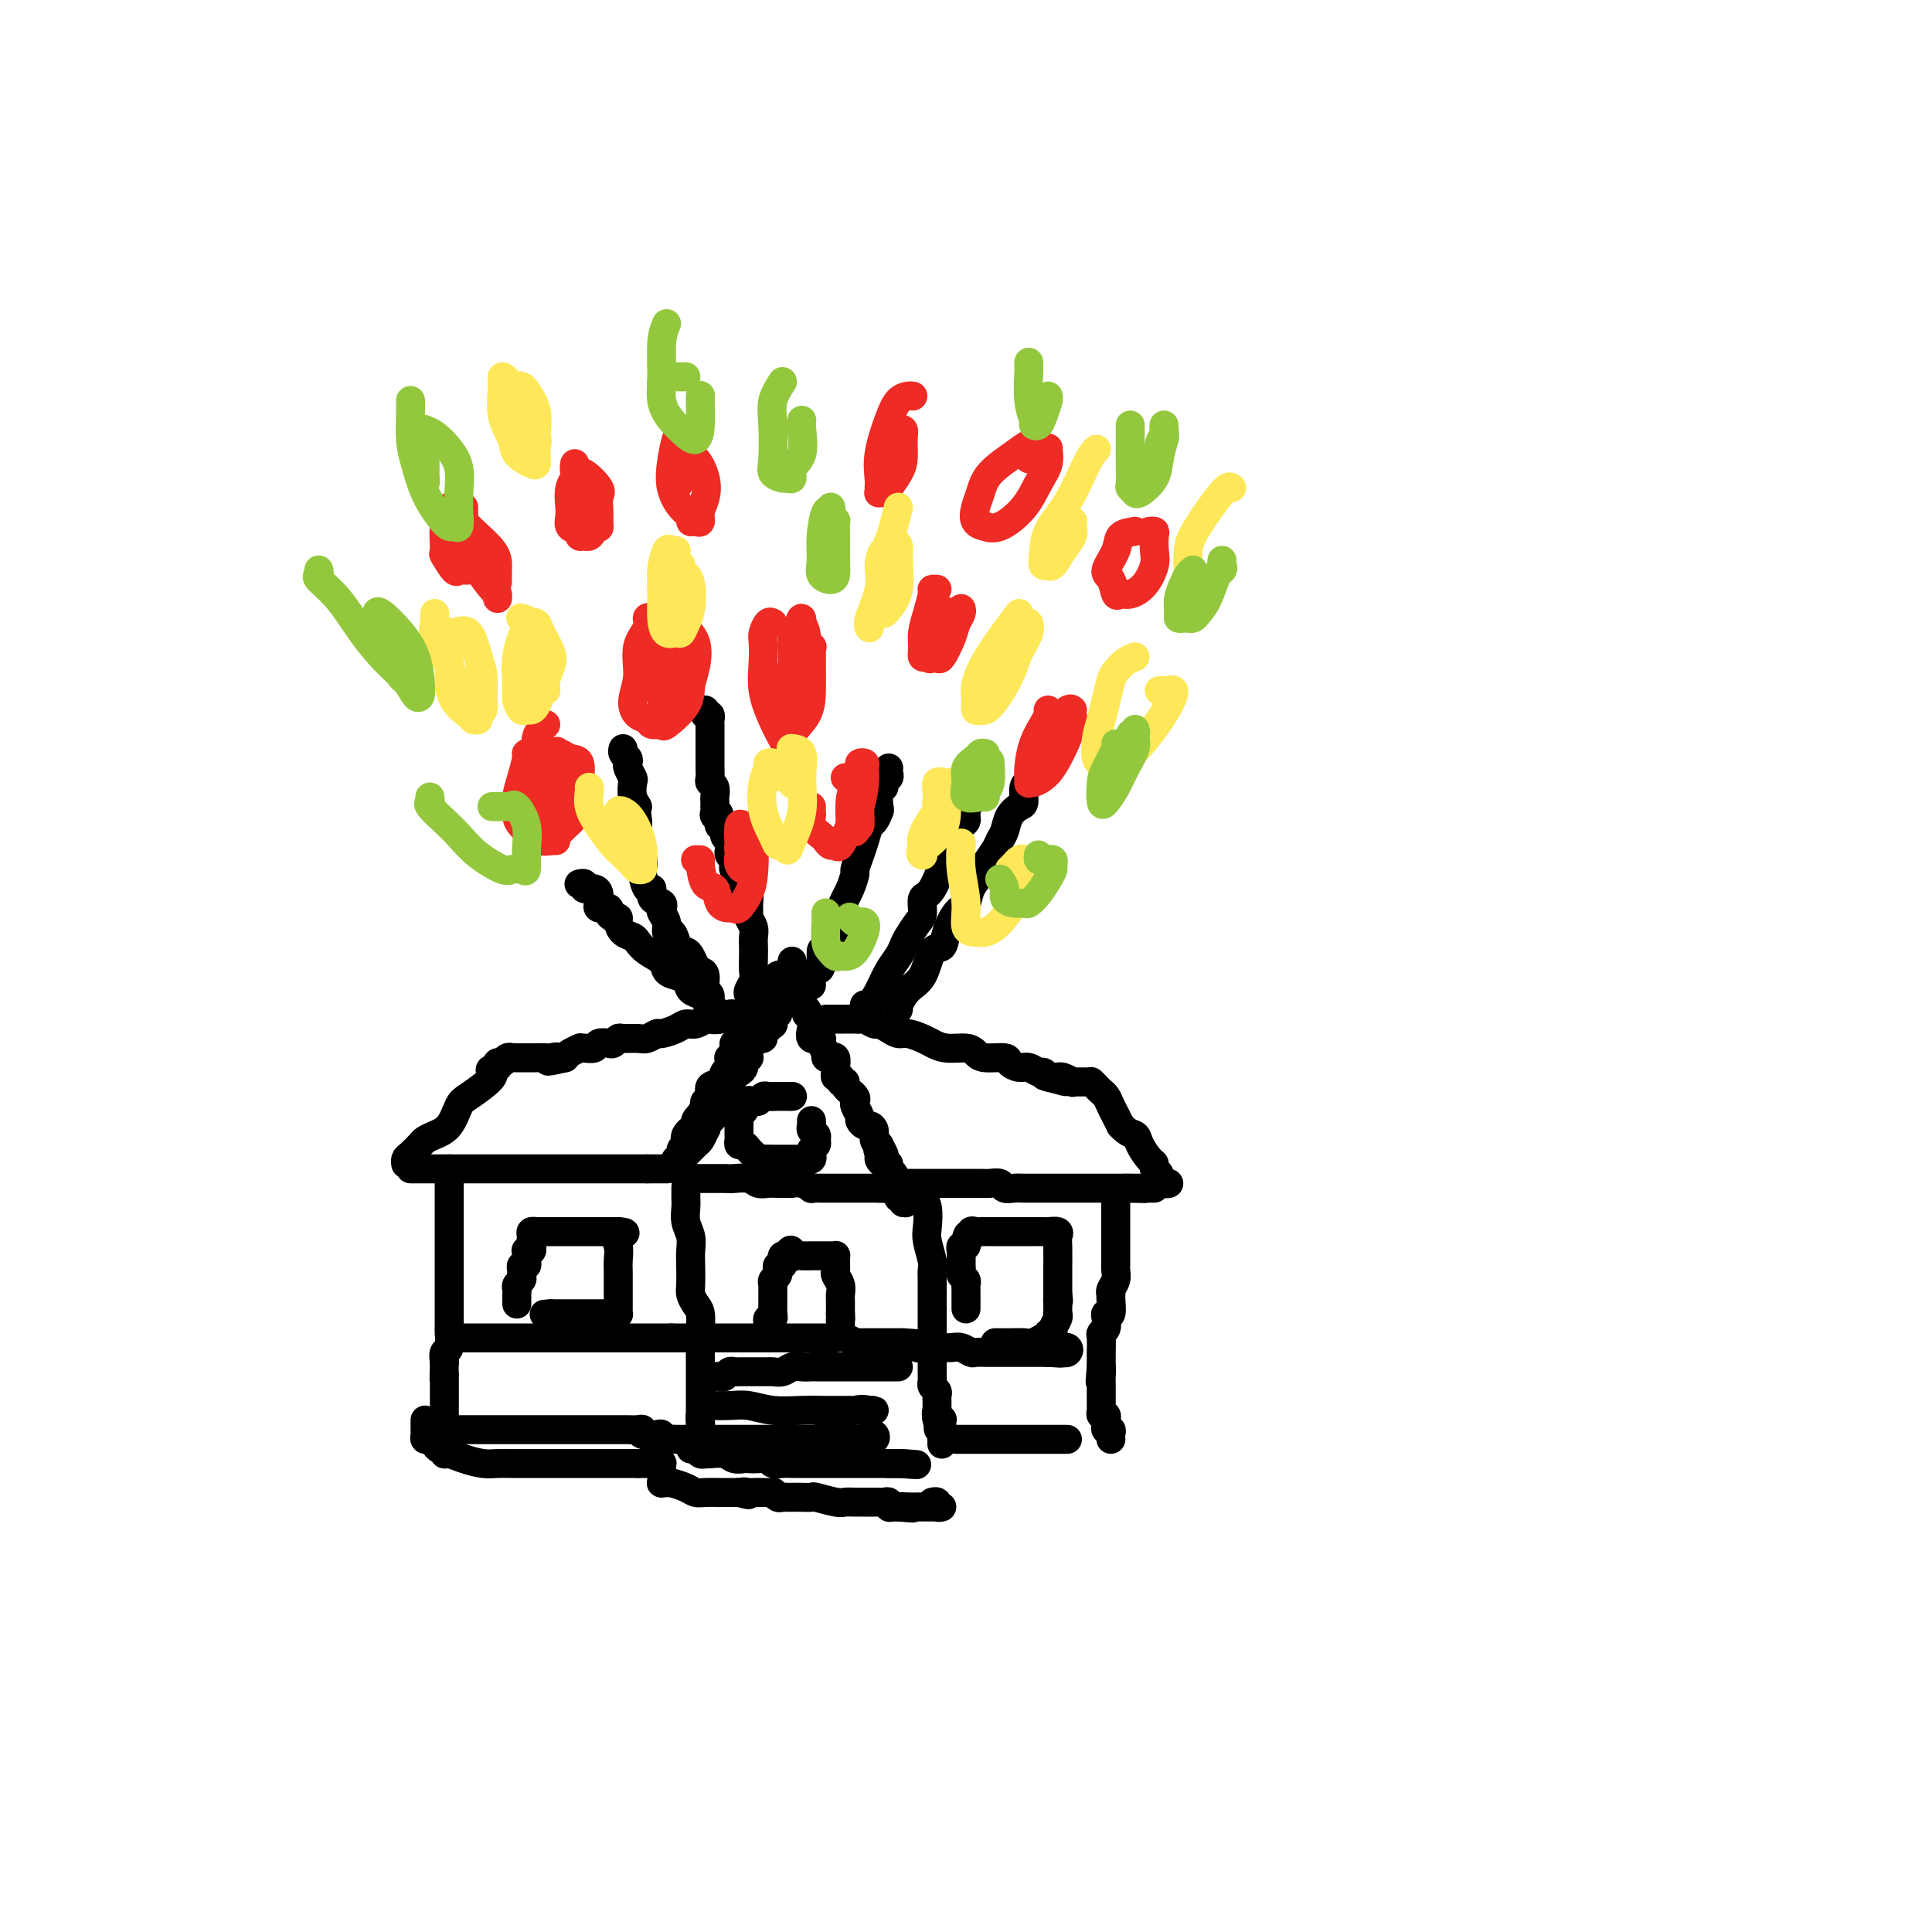 <svg viewBox='0 0 400 400' version='1.1' xmlns='http://www.w3.org/2000/svg' xmlns:xlink='http://www.w3.org/1999/xlink'><g fill='none' stroke='#000000' stroke-width='6' stroke-linecap='round' stroke-linejoin='round'><path d='M164,199c0.089,0.344 0.179,0.687 0,1c-0.179,0.313 -0.626,0.594 -1,1c-0.374,0.406 -0.674,0.935 -1,1c-0.326,0.065 -0.679,-0.333 -1,0c-0.321,0.333 -0.611,1.399 -1,2c-0.389,0.601 -0.878,0.737 -1,1c-0.122,0.263 0.121,0.653 0,1c-0.121,0.347 -0.607,0.651 -1,1c-0.393,0.349 -0.692,0.741 -1,1c-0.308,0.259 -0.626,0.384 -1,1c-0.374,0.616 -0.803,1.723 -1,2c-0.197,0.277 -0.162,-0.276 0,0c0.162,0.276 0.451,1.382 0,2c-0.451,0.618 -1.641,0.748 -2,1c-0.359,0.252 0.114,0.626 0,1c-0.114,0.374 -0.814,0.748 -1,1c-0.186,0.252 0.143,0.381 0,1c-0.143,0.619 -0.758,1.728 -1,2c-0.242,0.272 -0.111,-0.293 0,0c0.111,0.293 0.203,1.444 0,2c-0.203,0.556 -0.699,0.516 -1,1c-0.301,0.484 -0.407,1.492 -1,2c-0.593,0.508 -1.675,0.518 -2,1c-0.325,0.482 0.105,1.438 0,2c-0.105,0.562 -0.744,0.732 -1,1c-0.256,0.268 -0.128,0.634 0,1'/><path d='M146,229c-2.941,5.043 -1.295,2.651 -1,2c0.295,-0.651 -0.762,0.440 -1,1c-0.238,0.560 0.344,0.589 0,1c-0.344,0.411 -1.612,1.205 -2,2c-0.388,0.795 0.105,1.589 0,2c-0.105,0.411 -0.809,0.437 -1,1c-0.191,0.563 0.130,1.664 0,2c-0.130,0.336 -0.712,-0.094 -1,0c-0.288,0.094 -0.281,0.712 0,1c0.281,0.288 0.835,0.247 1,0c0.165,-0.247 -0.058,-0.699 0,-1c0.058,-0.301 0.397,-0.452 1,-1c0.603,-0.548 1.470,-1.494 2,-2c0.530,-0.506 0.723,-0.573 1,-1c0.277,-0.427 0.639,-1.213 1,-2'/><path d='M146,234c0.820,-1.217 -0.130,-0.760 0,-1c0.130,-0.240 1.341,-1.178 2,-2c0.659,-0.822 0.765,-1.530 1,-2c0.235,-0.470 0.598,-0.703 1,-1c0.402,-0.297 0.844,-0.657 1,-1c0.156,-0.343 0.027,-0.670 0,-1c-0.027,-0.330 0.048,-0.662 0,-1c-0.048,-0.338 -0.219,-0.682 0,-1c0.219,-0.318 0.828,-0.610 1,-1c0.172,-0.390 -0.094,-0.879 0,-1c0.094,-0.121 0.547,0.126 1,0c0.453,-0.126 0.906,-0.625 1,-1c0.094,-0.375 -0.172,-0.625 0,-1c0.172,-0.375 0.781,-0.874 1,-1c0.219,-0.126 0.047,0.120 0,0c-0.047,-0.120 0.030,-0.606 0,-1c-0.030,-0.394 -0.167,-0.697 0,-1c0.167,-0.303 0.637,-0.606 1,-1c0.363,-0.394 0.618,-0.880 1,-1c0.382,-0.120 0.891,0.125 1,0c0.109,-0.125 -0.181,-0.621 0,-1c0.181,-0.379 0.833,-0.642 1,-1c0.167,-0.358 -0.151,-0.813 0,-1c0.151,-0.187 0.772,-0.107 1,0c0.228,0.107 0.065,0.240 0,0c-0.065,-0.240 -0.031,-0.852 0,-1c0.031,-0.148 0.061,0.167 0,0c-0.061,-0.167 -0.212,-0.818 0,-1c0.212,-0.182 0.788,0.105 1,0c0.212,-0.105 0.061,-0.601 0,-1c-0.061,-0.399 -0.030,-0.699 0,-1'/><path d='M161,208c2.559,-3.977 1.456,-0.921 1,0c-0.456,0.921 -0.266,-0.293 0,-1c0.266,-0.707 0.606,-0.907 1,-1c0.394,-0.093 0.841,-0.078 1,0c0.159,0.078 0.029,0.220 0,0c-0.029,-0.220 0.043,-0.803 0,-1c-0.043,-0.197 -0.200,-0.008 0,0c0.200,0.008 0.758,-0.166 1,0c0.242,0.166 0.168,0.673 0,1c-0.168,0.327 -0.430,0.473 0,1c0.430,0.527 1.551,1.436 2,2c0.449,0.564 0.224,0.782 0,1'/><path d='M167,210c0.848,0.792 0.967,0.772 1,1c0.033,0.228 -0.020,0.704 0,1c0.020,0.296 0.115,0.411 0,1c-0.115,0.589 -0.438,1.650 0,2c0.438,0.350 1.638,-0.011 2,0c0.362,0.011 -0.114,0.396 0,1c0.114,0.604 0.819,1.428 1,2c0.181,0.572 -0.162,0.892 0,1c0.162,0.108 0.828,0.003 1,0c0.172,-0.003 -0.151,0.094 0,0c0.151,-0.094 0.777,-0.380 1,0c0.223,0.380 0.045,1.426 0,2c-0.045,0.574 0.045,0.675 0,1c-0.045,0.325 -0.224,0.874 0,1c0.224,0.126 0.852,-0.170 1,0c0.148,0.170 -0.185,0.806 0,1c0.185,0.194 0.887,-0.054 1,0c0.113,0.054 -0.363,0.409 0,1c0.363,0.591 1.565,1.419 2,2c0.435,0.581 0.102,0.915 0,1c-0.102,0.085 0.028,-0.078 0,0c-0.028,0.078 -0.215,0.399 0,1c0.215,0.601 0.832,1.484 1,2c0.168,0.516 -0.113,0.667 0,1c0.113,0.333 0.622,0.849 1,1c0.378,0.151 0.627,-0.063 1,0c0.373,0.063 0.870,0.401 1,1c0.130,0.599 -0.106,1.457 0,2c0.106,0.543 0.553,0.772 1,1'/><path d='M182,237c2.317,4.354 0.611,1.740 0,1c-0.611,-0.740 -0.126,0.393 0,1c0.126,0.607 -0.106,0.688 0,1c0.106,0.312 0.551,0.857 1,1c0.449,0.143 0.904,-0.115 1,0c0.096,0.115 -0.167,0.604 0,1c0.167,0.396 0.763,0.699 1,1c0.237,0.301 0.116,0.600 0,1c-0.116,0.400 -0.228,0.900 0,1c0.228,0.100 0.797,-0.199 1,0c0.203,0.199 0.040,0.895 0,1c-0.040,0.105 0.042,-0.381 0,0c-0.042,0.381 -0.207,1.628 0,2c0.207,0.372 0.787,-0.131 1,0c0.213,0.131 0.061,0.894 0,1c-0.061,0.106 -0.030,-0.447 0,-1'/><path d='M187,248c0.833,1.833 0.417,0.917 0,0'/><path d='M142,244c-0.063,-0.000 -0.126,-0.000 0,0c0.126,0.000 0.441,0.000 1,0c0.559,-0.000 1.361,-0.001 2,0c0.639,0.001 1.116,0.004 2,0c0.884,-0.004 2.176,-0.015 3,0c0.824,0.015 1.179,0.057 2,0c0.821,-0.057 2.108,-0.211 3,0c0.892,0.211 1.390,0.789 2,1c0.610,0.211 1.332,0.056 2,0c0.668,-0.056 1.283,-0.011 2,0c0.717,0.011 1.535,-0.011 2,0c0.465,0.011 0.575,0.056 1,0c0.425,-0.056 1.164,-0.211 2,0c0.836,0.211 1.768,0.789 2,1c0.232,0.211 -0.236,0.057 0,0c0.236,-0.057 1.175,-0.015 2,0c0.825,0.015 1.535,0.004 2,0c0.465,-0.004 0.684,-0.001 1,0c0.316,0.001 0.729,0.000 1,0c0.271,-0.000 0.400,-0.000 1,0c0.600,0.000 1.670,0.000 2,0c0.330,-0.000 -0.080,-0.000 0,0c0.080,0.000 0.650,0.000 1,0c0.350,-0.000 0.479,-0.000 1,0c0.521,0.000 1.435,0.000 2,0c0.565,-0.000 0.783,-0.000 1,0'/><path d='M182,246c6.667,0.333 3.333,0.167 0,0'/><path d='M153,210c-0.355,0.030 -0.710,0.059 -1,0c-0.290,-0.059 -0.514,-0.208 -1,0c-0.486,0.208 -1.233,0.773 -2,1c-0.767,0.227 -1.555,0.116 -2,0c-0.445,-0.116 -0.547,-0.237 -1,0c-0.453,0.237 -1.258,0.833 -2,1c-0.742,0.167 -1.420,-0.095 -2,0c-0.580,0.095 -1.060,0.547 -2,1c-0.940,0.453 -2.339,0.906 -3,1c-0.661,0.094 -0.583,-0.172 -1,0c-0.417,0.172 -1.331,0.782 -2,1c-0.669,0.218 -1.095,0.045 -2,0c-0.905,-0.045 -2.288,0.040 -3,0c-0.712,-0.040 -0.753,-0.203 -1,0c-0.247,0.203 -0.699,0.772 -1,1c-0.301,0.228 -0.449,0.114 -1,0c-0.551,-0.114 -1.505,-0.227 -2,0c-0.495,0.227 -0.532,0.796 -1,1c-0.468,0.204 -1.369,0.044 -2,0c-0.631,-0.044 -0.994,0.030 -1,0c-0.006,-0.030 0.345,-0.162 0,0c-0.345,0.162 -1.384,0.618 -2,1c-0.616,0.382 -0.808,0.691 -1,1'/><path d='M117,219c-5.970,1.392 -2.895,0.373 -2,0c0.895,-0.373 -0.389,-0.100 -1,0c-0.611,0.100 -0.548,0.027 -1,0c-0.452,-0.027 -1.417,-0.007 -2,0c-0.583,0.007 -0.782,0.002 -1,0c-0.218,-0.002 -0.454,-0.002 -1,0c-0.546,0.002 -1.403,0.004 -2,0c-0.597,-0.004 -0.934,-0.016 -1,0c-0.066,0.016 0.140,0.060 0,0c-0.140,-0.060 -0.625,-0.222 -1,0c-0.375,0.222 -0.639,0.829 -1,1c-0.361,0.171 -0.817,-0.094 -1,0c-0.183,0.094 -0.091,0.547 0,1'/><path d='M103,221c-2.389,0.459 -1.363,0.605 -1,1c0.363,0.395 0.063,1.037 -1,2c-1.063,0.963 -2.891,2.247 -4,3c-1.109,0.753 -1.501,0.974 -2,2c-0.499,1.026 -1.107,2.856 -2,4c-0.893,1.144 -2.071,1.602 -3,2c-0.929,0.398 -1.608,0.737 -2,1c-0.392,0.263 -0.497,0.449 -1,1c-0.503,0.551 -1.403,1.467 -2,2c-0.597,0.533 -0.892,0.682 -1,1c-0.108,0.318 -0.031,0.805 0,1c0.031,0.195 0.015,0.097 0,0'/><path d='M171,211c0.302,0.000 0.605,0.000 1,0c0.395,-0.000 0.883,-0.000 1,0c0.117,0.000 -0.137,0.000 0,0c0.137,-0.000 0.666,-0.001 1,0c0.334,0.001 0.475,0.004 1,0c0.525,-0.004 1.435,-0.016 2,0c0.565,0.016 0.784,0.060 1,0c0.216,-0.060 0.428,-0.222 1,0c0.572,0.222 1.503,0.829 2,1c0.497,0.171 0.560,-0.095 1,0c0.440,0.095 1.258,0.550 2,1c0.742,0.450 1.408,0.895 2,1c0.592,0.105 1.111,-0.130 2,0c0.889,0.130 2.150,0.626 3,1c0.850,0.374 1.289,0.626 2,1c0.711,0.374 1.693,0.870 3,1c1.307,0.130 2.937,-0.106 4,0c1.063,0.106 1.559,0.554 2,1c0.441,0.446 0.828,0.889 2,1c1.172,0.111 3.130,-0.110 4,0c0.870,0.110 0.653,0.551 1,1c0.347,0.449 1.259,0.908 2,1c0.741,0.092 1.312,-0.181 2,0c0.688,0.181 1.493,0.818 2,1c0.507,0.182 0.716,-0.091 1,0c0.284,0.091 0.642,0.545 1,1'/><path d='M217,223c7.079,1.852 1.777,0.482 0,0c-1.777,-0.482 -0.028,-0.077 1,0c1.028,0.077 1.336,-0.176 2,0c0.664,0.176 1.683,0.779 2,1c0.317,0.221 -0.069,0.059 0,0c0.069,-0.059 0.593,-0.016 1,0c0.407,0.016 0.697,0.003 1,0c0.303,-0.003 0.620,0.002 1,0c0.380,-0.002 0.823,-0.011 1,0c0.177,0.011 0.089,0.044 0,0c-0.089,-0.044 -0.179,-0.163 0,0c0.179,0.163 0.625,0.610 1,1c0.375,0.390 0.678,0.723 1,1c0.322,0.277 0.664,0.497 1,1c0.336,0.503 0.667,1.289 1,2c0.333,0.711 0.666,1.346 1,2c0.334,0.654 0.667,1.327 1,2'/><path d='M232,233c1.575,1.769 2.512,1.692 3,2c0.488,0.308 0.527,1.000 1,2c0.473,1.000 1.380,2.309 2,3c0.620,0.691 0.953,0.763 1,1c0.047,0.237 -0.193,0.638 0,1c0.193,0.362 0.819,0.685 1,1c0.181,0.315 -0.081,0.620 0,1c0.081,0.380 0.506,0.834 1,1c0.494,0.166 1.056,0.045 1,0c-0.056,-0.045 -0.730,-0.013 -1,0c-0.270,0.013 -0.135,0.006 0,0'/><path d='M85,242c0.338,0.000 0.676,0.000 1,0c0.324,0.000 0.634,0.000 1,0c0.366,0.000 0.786,0.000 1,0c0.214,0.000 0.220,-0.000 1,0c0.780,0.000 2.334,0.000 3,0c0.666,0.000 0.444,-0.000 1,0c0.556,0.000 1.891,0.000 3,0c1.109,0.000 1.992,0.000 3,0c1.008,0.000 2.140,0.000 3,0c0.860,0.000 1.449,-0.000 2,0c0.551,0.000 1.064,0.000 2,0c0.936,0.000 2.296,0.000 3,0c0.704,0.000 0.754,-0.000 1,0c0.246,0.000 0.690,-0.000 1,0c0.310,0.000 0.487,0.000 1,0c0.513,0.000 1.363,0.000 2,0c0.637,0.000 1.063,0.000 2,0c0.937,0.000 2.387,0.000 3,0c0.613,0.000 0.391,0.000 1,0c0.609,0.000 2.050,0.000 3,0c0.950,0.000 1.410,0.000 2,0c0.590,0.000 1.310,0.000 2,0c0.690,0.000 1.350,0.000 2,0c0.650,0.000 1.290,0.000 2,0c0.710,0.000 1.488,-0.000 2,0c0.512,0.000 0.756,0.000 1,0'/><path d='M134,242c7.762,0.000 2.668,0.000 1,0c-1.668,0.000 0.089,0.000 1,0c0.911,0.000 0.976,-0.000 1,0c0.024,0.000 0.007,0.000 0,0c-0.007,-0.000 -0.003,0.000 0,0'/><path d='M185,245c0.473,-0.000 0.946,-0.000 1,0c0.054,0.000 -0.310,0.000 0,0c0.310,-0.000 1.294,-0.000 2,0c0.706,0.000 1.133,0.000 2,0c0.867,-0.000 2.176,-0.000 3,0c0.824,0.000 1.165,0.000 2,0c0.835,-0.000 2.164,-0.001 3,0c0.836,0.001 1.179,0.004 2,0c0.821,-0.004 2.121,-0.015 3,0c0.879,0.015 1.339,0.057 2,0c0.661,-0.057 1.524,-0.211 2,0c0.476,0.211 0.564,0.789 1,1c0.436,0.211 1.220,0.057 2,0c0.780,-0.057 1.556,-0.015 2,0c0.444,0.015 0.556,0.004 1,0c0.444,-0.004 1.218,-0.001 2,0c0.782,0.001 1.571,0.000 2,0c0.429,-0.000 0.499,-0.000 1,0c0.501,0.000 1.435,0.000 2,0c0.565,-0.000 0.761,-0.000 1,0c0.239,0.000 0.520,0.000 1,0c0.480,-0.000 1.160,-0.000 2,0c0.840,0.000 1.839,0.000 2,0c0.161,-0.000 -0.518,-0.000 0,0c0.518,0.000 2.232,0.000 3,0c0.768,-0.000 0.592,-0.000 1,0c0.408,0.000 1.402,0.000 2,0c0.598,-0.000 0.799,-0.000 1,0'/><path d='M233,246c7.584,0.155 2.542,0.041 1,0c-1.542,-0.041 0.414,-0.011 1,0c0.586,0.011 -0.199,0.003 0,0c0.199,-0.003 1.380,-0.001 2,0c0.620,0.001 0.677,0.000 1,0c0.323,-0.000 0.911,-0.000 1,0c0.089,0.000 -0.322,0.000 -1,0c-0.678,-0.000 -1.622,-0.000 -2,0c-0.378,0.000 -0.189,0.000 0,0'/><path d='M93,242c0.000,0.335 0.000,0.670 0,1c-0.000,0.330 -0.000,0.656 0,1c0.000,0.344 0.000,0.706 0,1c-0.000,0.294 -0.000,0.521 0,1c0.000,0.479 0.000,1.211 0,2c-0.000,0.789 -0.000,1.634 0,2c0.000,0.366 0.000,0.253 0,1c-0.000,0.747 -0.000,2.354 0,3c0.000,0.646 0.000,0.330 0,1c-0.000,0.670 -0.000,2.325 0,3c0.000,0.675 0.000,0.369 0,1c-0.000,0.631 -0.000,2.201 0,3c0.000,0.799 0.000,0.829 0,1c-0.000,0.171 -0.000,0.484 0,1c0.000,0.516 0.000,1.237 0,2c-0.000,0.763 -0.000,1.570 0,2c0.000,0.430 0.000,0.483 0,1c-0.000,0.517 -0.000,1.498 0,2c0.000,0.502 0.001,0.523 0,1c-0.001,0.477 -0.004,1.408 0,2c0.004,0.592 0.015,0.844 0,1c-0.015,0.156 -0.056,0.217 0,1c0.056,0.783 0.207,2.288 0,3c-0.207,0.712 -0.774,0.632 -1,1c-0.226,0.368 -0.113,1.184 0,2'/><path d='M92,282c-0.155,6.880 -0.041,4.081 0,3c0.041,-1.081 0.011,-0.445 0,0c-0.011,0.445 -0.003,0.698 0,1c0.003,0.302 0.001,0.655 0,1c-0.001,0.345 -0.000,0.684 0,1c0.000,0.316 0.000,0.610 0,1c-0.000,0.390 -0.000,0.878 0,1c0.000,0.122 0.000,-0.121 0,0c-0.000,0.121 -0.000,0.607 0,1c0.000,0.393 0.000,0.693 0,1c-0.000,0.307 -0.000,0.621 0,1c0.000,0.379 0.000,0.823 0,1c-0.000,0.177 -0.000,0.089 0,0'/><path d='M231,248c-0.000,0.297 -0.000,0.594 0,1c0.000,0.406 0.000,0.921 0,1c-0.000,0.079 -0.000,-0.278 0,0c0.000,0.278 0.000,1.192 0,2c-0.000,0.808 -0.000,1.510 0,2c0.000,0.490 0.000,0.769 0,1c-0.000,0.231 -0.000,0.414 0,1c0.000,0.586 0.001,1.574 0,2c-0.001,0.426 -0.004,0.289 0,1c0.004,0.711 0.015,2.271 0,3c-0.015,0.729 -0.057,0.627 0,1c0.057,0.373 0.212,1.222 0,2c-0.212,0.778 -0.793,1.486 -1,2c-0.207,0.514 -0.042,0.833 0,1c0.042,0.167 -0.040,0.181 0,1c0.040,0.819 0.203,2.444 0,3c-0.203,0.556 -0.772,0.045 -1,0c-0.228,-0.045 -0.114,0.377 0,1c0.114,0.623 0.227,1.448 0,2c-0.227,0.552 -0.793,0.830 -1,1c-0.207,0.170 -0.056,0.231 0,1c0.056,0.769 0.015,2.247 0,3c-0.015,0.753 -0.004,0.780 0,1c0.004,0.220 0.001,0.634 0,1c-0.001,0.366 -0.001,0.683 0,1'/><path d='M228,283c-0.464,5.594 -0.124,2.080 0,1c0.124,-1.080 0.033,0.275 0,1c-0.033,0.725 -0.009,0.820 0,1c0.009,0.180 0.002,0.443 0,1c-0.002,0.557 -0.000,1.406 0,2c0.000,0.594 -0.001,0.934 0,1c0.001,0.066 0.004,-0.141 0,0c-0.004,0.141 -0.015,0.630 0,1c0.015,0.370 0.057,0.620 0,1c-0.057,0.380 -0.211,0.889 0,1c0.211,0.111 0.788,-0.177 1,0c0.212,0.177 0.061,0.817 0,1c-0.061,0.183 -0.030,-0.092 0,0c0.030,0.092 0.061,0.550 0,1c-0.061,0.450 -0.212,0.891 0,1c0.212,0.109 0.789,-0.115 1,0c0.211,0.115 0.057,0.569 0,1c-0.057,0.431 -0.016,0.837 0,1c0.016,0.163 0.008,0.081 0,0'/><path d='M142,246c0.002,-0.185 0.004,-0.370 0,0c-0.004,0.370 -0.015,1.296 0,2c0.015,0.704 0.057,1.187 0,2c-0.057,0.813 -0.211,1.954 0,3c0.211,1.046 0.788,1.995 1,3c0.212,1.005 0.060,2.065 0,3c-0.060,0.935 -0.026,1.744 0,3c0.026,1.256 0.046,2.961 0,4c-0.046,1.039 -0.156,1.414 0,2c0.156,0.586 0.578,1.382 1,2c0.422,0.618 0.845,1.059 1,2c0.155,0.941 0.041,2.384 0,3c-0.041,0.616 -0.011,0.407 0,1c0.011,0.593 0.003,1.989 0,3c-0.003,1.011 -0.001,1.636 0,2c0.001,0.364 0.000,0.469 0,1c-0.000,0.531 -0.000,1.490 0,2c0.000,0.510 0.000,0.570 0,1c-0.000,0.430 -0.000,1.228 0,2c0.000,0.772 0.000,1.516 0,2c-0.000,0.484 -0.000,0.707 0,1c0.000,0.293 0.000,0.656 0,1c-0.000,0.344 -0.000,0.670 0,1c0.000,0.330 0.000,0.666 0,1c-0.000,0.334 -0.000,0.667 0,1'/><path d='M145,294c0.464,7.378 0.123,1.823 0,0c-0.123,-1.823 -0.029,0.086 0,1c0.029,0.914 -0.006,0.833 0,1c0.006,0.167 0.053,0.581 0,1c-0.053,0.419 -0.207,0.844 0,1c0.207,0.156 0.773,0.045 1,0c0.227,-0.045 0.113,-0.022 0,0'/><path d='M191,247c0.030,0.455 0.060,0.911 0,1c-0.060,0.089 -0.208,-0.187 0,0c0.208,0.187 0.774,0.837 1,2c0.226,1.163 0.113,2.839 0,4c-0.113,1.161 -0.226,1.806 0,3c0.226,1.194 0.793,2.937 1,4c0.207,1.063 0.056,1.444 0,2c-0.056,0.556 -0.015,1.285 0,2c0.015,0.715 0.004,1.414 0,2c-0.004,0.586 -0.001,1.059 0,2c0.001,0.941 0.000,2.350 0,3c-0.000,0.650 -0.000,0.541 0,1c0.000,0.459 0.000,1.485 0,2c-0.000,0.515 -0.000,0.520 0,1c0.000,0.480 -0.000,1.437 0,2c0.000,0.563 0.000,0.732 0,1c-0.000,0.268 -0.000,0.635 0,1c0.000,0.365 0.000,0.728 0,1c-0.000,0.272 -0.001,0.454 0,1c0.001,0.546 0.004,1.456 0,2c-0.004,0.544 -0.015,0.723 0,1c0.015,0.277 0.057,0.652 0,1c-0.057,0.348 -0.211,0.671 0,1c0.211,0.329 0.789,0.666 1,1c0.211,0.334 0.057,0.667 0,1c-0.057,0.333 -0.015,0.667 0,1c0.015,0.333 0.004,0.667 0,1c-0.004,0.333 -0.002,0.667 0,1'/><path d='M194,292c0.480,7.128 0.181,2.449 0,1c-0.181,-1.449 -0.245,0.333 0,1c0.245,0.667 0.798,0.220 1,0c0.202,-0.220 0.054,-0.213 0,0c-0.054,0.213 -0.015,0.630 0,1c0.015,0.370 0.004,0.691 0,1c-0.004,0.309 -0.001,0.605 0,1c0.001,0.395 0.000,0.889 0,1c-0.000,0.111 -0.000,-0.163 0,0c0.000,0.163 0.000,0.761 0,1c-0.000,0.239 -0.000,0.120 0,0'/><path d='M143,300c0.340,-0.113 0.681,-0.226 1,0c0.319,0.226 0.617,0.792 1,1c0.383,0.208 0.851,0.060 1,0c0.149,-0.060 -0.020,-0.030 0,0c0.020,0.030 0.228,0.061 1,0c0.772,-0.061 2.107,-0.212 3,0c0.893,0.212 1.342,0.788 2,1c0.658,0.212 1.523,0.061 2,0c0.477,-0.061 0.564,-0.030 1,0c0.436,0.030 1.220,0.061 2,0c0.780,-0.061 1.555,-0.212 2,0c0.445,0.212 0.561,0.789 1,1c0.439,0.211 1.201,0.057 2,0c0.799,-0.057 1.636,-0.015 2,0c0.364,0.015 0.255,0.004 1,0c0.745,-0.004 2.345,-0.001 3,0c0.655,0.001 0.364,0.000 1,0c0.636,-0.000 2.197,-0.000 3,0c0.803,0.000 0.848,0.000 1,0c0.152,-0.000 0.412,-0.000 1,0c0.588,0.000 1.505,0.000 2,0c0.495,-0.000 0.567,-0.000 1,0c0.433,0.000 1.228,0.000 2,0c0.772,-0.000 1.521,-0.000 2,0c0.479,0.000 0.689,0.000 1,0c0.311,-0.000 0.722,-0.000 1,0c0.278,0.000 0.421,0.000 1,0c0.579,-0.000 1.594,-0.000 2,0c0.406,0.000 0.203,0.000 0,0'/><path d='M186,303c6.907,0.464 2.676,0.124 1,0c-1.676,-0.124 -0.797,-0.033 -1,0c-0.203,0.033 -1.486,0.010 -2,0c-0.514,-0.010 -0.257,-0.005 0,0'/><path d='M94,296c0.240,-0.000 0.480,-0.000 1,0c0.520,0.000 1.321,0.000 2,0c0.679,-0.000 1.235,-0.000 2,0c0.765,0.000 1.740,0.000 3,0c1.260,-0.000 2.805,-0.000 4,0c1.195,0.000 2.038,0.000 3,0c0.962,-0.000 2.042,-0.000 3,0c0.958,0.000 1.793,0.000 3,0c1.207,-0.000 2.784,-0.000 4,0c1.216,0.000 2.069,0.000 3,0c0.931,-0.000 1.939,-0.001 3,0c1.061,0.001 2.176,0.004 3,0c0.824,-0.004 1.356,-0.015 2,0c0.644,0.015 1.401,0.056 2,0c0.599,-0.056 1.039,-0.207 1,0c-0.039,0.207 -0.557,0.774 0,1c0.557,0.226 2.191,0.113 3,0c0.809,-0.113 0.794,-0.226 1,0c0.206,0.226 0.633,0.793 1,1c0.367,0.207 0.673,0.056 1,0c0.327,-0.056 0.675,-0.015 1,0c0.325,0.015 0.626,0.004 1,0c0.374,-0.004 0.821,-0.001 1,0c0.179,0.001 0.089,0.001 0,0'/><path d='M198,298c0.299,0.000 0.597,0.000 1,0c0.403,0.000 0.909,0.000 1,0c0.091,0.000 -0.233,0.000 0,0c0.233,0.000 1.025,0.000 2,0c0.975,0.000 2.134,0.000 3,0c0.866,0.000 1.439,0.000 2,0c0.561,0.000 1.110,0.000 2,0c0.890,0.000 2.122,0.000 3,0c0.878,-0.000 1.401,0.000 2,0c0.599,0.000 1.275,0.000 2,0c0.725,0.000 1.498,0.000 2,0c0.502,0.000 0.733,0.000 1,0c0.267,-0.000 0.569,0.000 1,0c0.431,0.000 0.992,0.000 1,0c0.008,0.000 -0.536,-0.000 -1,0c-0.464,0.000 -0.847,0.000 -1,0c-0.153,0.000 -0.077,0.000 0,0'/><path d='M95,277c0.297,0.000 0.593,0.000 1,0c0.407,0.000 0.923,0.000 1,0c0.077,0.000 -0.285,0.000 0,0c0.285,0.000 1.216,0.000 2,0c0.784,0.000 1.421,0.000 2,0c0.579,0.000 1.099,0.000 2,0c0.901,0.000 2.183,0.000 3,0c0.817,0.000 1.168,0.000 2,0c0.832,0.000 2.146,0.000 3,0c0.854,0.000 1.250,0.000 2,0c0.750,0.000 1.856,0.000 3,0c1.144,0.000 2.328,0.000 3,0c0.672,0.000 0.833,0.000 1,0c0.167,0.000 0.339,0.000 1,0c0.661,0.000 1.812,0.000 3,0c1.188,0.000 2.412,0.000 3,0c0.588,0.000 0.539,0.000 1,0c0.461,0.000 1.433,0.000 2,0c0.567,0.000 0.729,0.000 1,0c0.271,0.000 0.650,0.000 1,0c0.350,0.000 0.672,0.000 1,0c0.328,0.000 0.661,0.000 1,0c0.339,0.000 0.682,0.000 1,0c0.318,0.000 0.610,0.000 1,0c0.390,0.000 0.878,0.000 1,0c0.122,0.000 -0.121,0.000 0,0c0.121,0.000 0.606,0.000 1,0c0.394,0.000 0.697,0.000 1,0'/><path d='M139,277c6.981,0.000 2.435,0.000 1,0c-1.435,0.000 0.243,0.000 1,0c0.757,0.000 0.595,0.000 1,0c0.405,0.000 1.378,0.000 2,0c0.622,0.000 0.892,0.000 1,0c0.108,0.000 0.054,0.000 0,0'/><path d='M143,277c0.333,0.000 0.667,0.000 1,0c0.333,0.000 0.667,0.000 1,0c0.333,0.000 0.667,0.000 1,0'/><path d='M146,277c0.389,0.000 -0.139,0.000 0,0c0.139,-0.000 0.943,-0.000 2,0c1.057,0.000 2.366,0.000 3,0c0.634,-0.000 0.594,-0.000 1,0c0.406,0.000 1.257,0.000 2,0c0.743,-0.000 1.378,-0.000 2,0c0.622,0.000 1.231,0.000 2,0c0.769,-0.000 1.699,-0.000 2,0c0.301,0.000 -0.025,0.000 0,0c0.025,-0.000 0.402,-0.000 1,0c0.598,0.000 1.416,0.000 2,0c0.584,-0.000 0.934,-0.000 1,0c0.066,0.000 -0.151,0.000 0,0c0.151,-0.000 0.670,-0.000 1,0c0.330,0.000 0.469,0.000 1,0c0.531,-0.000 1.452,-0.000 2,0c0.548,0.000 0.724,0.000 1,0c0.276,-0.000 0.654,-0.001 1,0c0.346,0.001 0.661,0.004 1,0c0.339,-0.004 0.703,-0.015 1,0c0.297,0.015 0.526,0.057 1,0c0.474,-0.057 1.191,-0.211 2,0c0.809,0.211 1.708,0.789 2,1c0.292,0.211 -0.024,0.057 0,0c0.024,-0.057 0.387,-0.015 1,0c0.613,0.015 1.477,0.004 2,0c0.523,-0.004 0.707,-0.001 1,0c0.293,0.001 0.697,0.000 1,0c0.303,-0.000 0.505,-0.000 1,0c0.495,0.000 1.284,0.000 2,0c0.716,-0.000 1.358,-0.000 2,0'/><path d='M187,278c6.866,0.381 3.530,0.833 3,1c-0.530,0.167 1.746,0.048 3,0c1.254,-0.048 1.487,-0.027 2,0c0.513,0.027 1.306,0.060 2,0c0.694,-0.060 1.288,-0.212 2,0c0.712,0.212 1.544,0.789 2,1c0.456,0.211 0.538,0.057 1,0c0.462,-0.057 1.304,-0.015 2,0c0.696,0.015 1.247,0.004 2,0c0.753,-0.004 1.707,-0.001 2,0c0.293,0.001 -0.077,0.000 0,0c0.077,-0.000 0.599,-0.000 1,0c0.401,0.000 0.681,0.000 1,0c0.319,-0.000 0.676,-0.000 1,0c0.324,0.000 0.615,0.000 1,0c0.385,-0.000 0.863,-0.000 1,0c0.137,0.000 -0.068,0.000 0,0c0.068,-0.000 0.410,-0.000 1,0c0.590,0.000 1.428,0.000 2,0c0.572,-0.000 0.878,-0.000 1,0c0.122,0.000 0.061,0.000 0,0'/><path d='M217,280c4.819,0.308 1.868,0.079 1,0c-0.868,-0.079 0.349,-0.007 1,0c0.651,0.007 0.738,-0.051 1,0c0.262,0.051 0.699,0.209 1,0c0.301,-0.209 0.466,-0.787 0,-1c-0.466,-0.213 -1.562,-0.061 -2,0c-0.438,0.061 -0.219,0.030 0,0'/><path d='M159,275c0.030,-0.301 0.061,-0.602 0,-1c-0.061,-0.398 -0.212,-0.894 0,-1c0.212,-0.106 0.789,0.179 1,0c0.211,-0.179 0.057,-0.821 0,-1c-0.057,-0.179 -0.015,0.106 0,0c0.015,-0.106 0.004,-0.603 0,-1c-0.004,-0.397 -0.001,-0.694 0,-1c0.001,-0.306 0.000,-0.621 0,-1c-0.000,-0.379 0.000,-0.823 0,-1c-0.000,-0.177 -0.001,-0.089 0,0c0.001,0.089 0.004,0.179 0,0c-0.004,-0.179 -0.015,-0.626 0,-1c0.015,-0.374 0.057,-0.673 0,-1c-0.057,-0.327 -0.212,-0.680 0,-1c0.212,-0.320 0.793,-0.607 1,-1c0.207,-0.393 0.042,-0.893 0,-1c-0.042,-0.107 0.041,0.178 0,0c-0.041,-0.178 -0.204,-0.818 0,-1c0.204,-0.182 0.776,0.096 1,0c0.224,-0.096 0.099,-0.564 0,-1c-0.099,-0.436 -0.171,-0.839 0,-1c0.171,-0.161 0.586,-0.081 1,0'/><path d='M163,260c0.871,-2.321 1.048,-0.622 1,0c-0.048,0.622 -0.322,0.167 0,0c0.322,-0.167 1.239,-0.044 2,0c0.761,0.044 1.367,0.011 2,0c0.633,-0.011 1.294,0.000 2,0c0.706,-0.000 1.457,-0.011 2,0c0.543,0.011 0.878,0.045 1,0c0.122,-0.045 0.032,-0.167 0,0c-0.032,0.167 -0.005,0.625 0,1c0.005,0.375 -0.013,0.668 0,1c0.013,0.332 0.056,0.704 0,1c-0.056,0.296 -0.211,0.517 0,1c0.211,0.483 0.789,1.229 1,2c0.211,0.771 0.057,1.566 0,2c-0.057,0.434 -0.015,0.508 0,1c0.015,0.492 0.004,1.402 0,2c-0.004,0.598 -0.001,0.885 0,1c0.001,0.115 0.001,0.057 0,0'/><path d='M174,272c0.155,2.024 0.042,1.083 0,1c-0.042,-0.083 -0.012,0.690 0,1c0.012,0.310 0.006,0.155 0,0'/><path d='M107,270c-0.001,-0.303 -0.001,-0.606 0,-1c0.001,-0.394 0.004,-0.879 0,-1c-0.004,-0.121 -0.015,0.122 0,0c0.015,-0.122 0.057,-0.610 0,-1c-0.057,-0.390 -0.212,-0.683 0,-1c0.212,-0.317 0.793,-0.659 1,-1c0.207,-0.341 0.041,-0.683 0,-1c-0.041,-0.317 0.041,-0.610 0,-1c-0.041,-0.390 -0.207,-0.879 0,-1c0.207,-0.121 0.787,0.125 1,0c0.213,-0.125 0.061,-0.621 0,-1c-0.061,-0.379 -0.030,-0.640 0,-1c0.030,-0.360 0.060,-0.818 0,-1c-0.060,-0.182 -0.208,-0.087 0,0c0.208,0.087 0.774,0.168 1,0c0.226,-0.168 0.113,-0.584 0,-1'/><path d='M110,258c0.460,-2.038 0.109,-1.135 0,-1c-0.109,0.135 0.022,-0.500 0,-1c-0.022,-0.500 -0.199,-0.866 0,-1c0.199,-0.134 0.774,-0.036 1,0c0.226,0.036 0.102,0.010 0,0c-0.102,-0.010 -0.183,-0.003 0,0c0.183,0.003 0.629,0.001 1,0c0.371,-0.001 0.669,-0.000 1,0c0.331,0.000 0.697,0.000 1,0c0.303,-0.000 0.542,-0.000 1,0c0.458,0.000 1.134,0.000 2,0c0.866,-0.000 1.920,-0.000 3,0c1.080,0.000 2.184,0.000 3,0c0.816,-0.000 1.342,-0.000 2,0c0.658,0.000 1.446,0.000 2,0c0.554,-0.000 0.872,-0.000 1,0c0.128,0.000 0.064,0.000 0,0'/><path d='M128,255c2.785,0.146 0.746,0.511 0,1c-0.746,0.489 -0.200,1.103 0,2c0.200,0.897 0.054,2.077 0,3c-0.054,0.923 -0.014,1.591 0,2c0.014,0.409 0.004,0.561 0,1c-0.004,0.439 -0.001,1.164 0,2c0.001,0.836 0.000,1.783 0,2c-0.000,0.217 0.001,-0.296 0,0c-0.001,0.296 -0.003,1.400 0,2c0.003,0.600 0.012,0.697 0,1c-0.012,0.303 -0.044,0.813 0,1c0.044,0.187 0.164,0.050 0,0c-0.164,-0.050 -0.611,-0.013 -1,0c-0.389,0.013 -0.719,0.004 -1,0c-0.281,-0.004 -0.513,-0.001 -1,0c-0.487,0.001 -1.229,0.000 -2,0c-0.771,-0.000 -1.572,-0.000 -2,0c-0.428,0.000 -0.482,0.000 -1,0c-0.518,-0.000 -1.500,-0.000 -2,0c-0.500,0.000 -0.519,0.000 -1,0c-0.481,-0.000 -1.423,-0.000 -2,0c-0.577,0.000 -0.788,0.000 -1,0'/><path d='M114,272c-2.333,0.167 -1.167,0.083 0,0'/><path d='M200,271c0.000,-0.341 0.000,-0.683 0,-1c-0.000,-0.317 -0.000,-0.610 0,-1c0.000,-0.390 0.001,-0.878 0,-1c-0.001,-0.122 -0.004,0.122 0,0c0.004,-0.122 0.015,-0.610 0,-1c-0.015,-0.390 -0.057,-0.682 0,-1c0.057,-0.318 0.211,-0.663 0,-1c-0.211,-0.337 -0.789,-0.667 -1,-1c-0.211,-0.333 -0.057,-0.668 0,-1c0.057,-0.332 0.015,-0.662 0,-1c-0.015,-0.338 -0.005,-0.683 0,-1c0.005,-0.317 0.005,-0.606 0,-1c-0.005,-0.394 -0.015,-0.894 0,-1c0.015,-0.106 0.057,0.182 0,0c-0.057,-0.182 -0.211,-0.832 0,-1c0.211,-0.168 0.788,0.147 1,0c0.212,-0.147 0.061,-0.756 0,-1c-0.061,-0.244 -0.030,-0.122 0,0'/><path d='M200,257c0.239,-2.332 0.838,-1.161 1,-1c0.162,0.161 -0.112,-0.689 0,-1c0.112,-0.311 0.611,-0.083 1,0c0.389,0.083 0.668,0.022 1,0c0.332,-0.022 0.718,-0.006 1,0c0.282,0.006 0.459,0.002 1,0c0.541,-0.002 1.444,-0.000 2,0c0.556,0.000 0.764,0.000 1,0c0.236,-0.000 0.501,-0.000 1,0c0.499,0.000 1.232,0.000 2,0c0.768,-0.000 1.572,-0.001 2,0c0.428,0.001 0.479,0.003 1,0c0.521,-0.003 1.513,-0.012 2,0c0.487,0.012 0.470,0.045 1,0c0.530,-0.045 1.606,-0.168 2,0c0.394,0.168 0.106,0.628 0,1c-0.106,0.372 -0.028,0.656 0,2c0.028,1.344 0.008,3.746 0,5c-0.008,1.254 -0.002,1.358 0,2c0.002,0.642 0.001,1.821 0,3'/><path d='M219,268c0.309,2.189 0.083,1.160 0,1c-0.083,-0.160 -0.021,0.548 0,1c0.021,0.452 0.002,0.650 0,1c-0.002,0.350 0.015,0.854 0,1c-0.015,0.146 -0.060,-0.067 0,0c0.060,0.067 0.227,0.414 0,1c-0.227,0.586 -0.848,1.410 -1,2c-0.152,0.590 0.163,0.947 0,1c-0.163,0.053 -0.805,-0.196 -1,0c-0.195,0.196 0.057,0.837 0,1c-0.057,0.163 -0.425,-0.153 -1,0c-0.575,0.153 -1.359,0.773 -2,1c-0.641,0.227 -1.139,0.061 -2,0c-0.861,-0.061 -2.087,-0.016 -3,0c-0.913,0.016 -1.515,0.004 -2,0c-0.485,-0.004 -0.853,-0.001 -1,0c-0.147,0.001 -0.074,0.001 0,0'/><path d='M147,285c0.334,0.008 0.667,0.016 1,0c0.333,-0.016 0.665,-0.057 1,0c0.335,0.057 0.671,0.211 1,0c0.329,-0.211 0.649,-0.789 1,-1c0.351,-0.211 0.732,-0.057 1,0c0.268,0.057 0.424,0.015 1,0c0.576,-0.015 1.572,-0.003 2,0c0.428,0.003 0.289,-0.003 1,0c0.711,0.003 2.273,0.015 3,0c0.727,-0.015 0.618,-0.057 1,0c0.382,0.057 1.253,0.211 2,0c0.747,-0.211 1.368,-0.789 2,-1c0.632,-0.211 1.273,-0.057 2,0c0.727,0.057 1.540,0.015 2,0c0.460,-0.015 0.566,-0.004 1,0c0.434,0.004 1.197,0.001 2,0c0.803,-0.001 1.648,-0.000 2,0c0.352,0.000 0.213,0.000 1,0c0.787,-0.000 2.501,-0.000 3,0c0.499,0.000 -0.216,0.000 0,0c0.216,-0.000 1.364,-0.000 2,0c0.636,0.000 0.762,0.000 1,0c0.238,-0.000 0.589,-0.000 1,0c0.411,0.000 0.884,0.000 1,0c0.116,-0.000 -0.123,-0.000 0,0c0.123,0.000 0.607,0.000 1,0c0.393,-0.000 0.694,-0.000 1,0c0.306,0.000 0.618,0.000 1,0c0.382,-0.000 0.834,-0.000 1,0c0.166,0.000 0.048,0.000 0,0c-0.048,-0.000 -0.024,-0.000 0,0'/><path d='M146,291c-0.016,0.002 -0.033,0.004 0,0c0.033,-0.004 0.115,-0.015 1,0c0.885,0.015 2.573,0.057 4,0c1.427,-0.057 2.592,-0.211 4,0c1.408,0.211 3.060,0.789 5,1c1.940,0.211 4.169,0.057 6,0c1.831,-0.057 3.264,-0.015 5,0c1.736,0.015 3.776,0.004 5,0c1.224,-0.004 1.632,-0.001 2,0c0.368,0.001 0.695,-0.002 1,0c0.305,0.002 0.589,0.008 1,0c0.411,-0.008 0.950,-0.030 1,0c0.050,0.030 -0.389,0.111 -1,0c-0.611,-0.111 -1.395,-0.415 -3,0c-1.605,0.415 -4.030,1.547 -5,2c-0.970,0.453 -0.485,0.226 0,0'/><path d='M146,298c0.190,0.000 0.381,0.000 1,0c0.619,-0.000 1.667,-0.000 3,0c1.333,0.000 2.952,0.000 5,0c2.048,-0.000 4.526,-0.000 7,0c2.474,0.000 4.943,0.001 7,0c2.057,-0.001 3.701,-0.004 5,0c1.299,0.004 2.253,0.015 3,0c0.747,-0.015 1.286,-0.057 2,0c0.714,0.057 1.604,0.211 2,0c0.396,-0.211 0.299,-0.788 0,-1c-0.299,-0.212 -0.800,-0.061 -1,0c-0.200,0.061 -0.100,0.030 0,0'/><path d='M88,294c0.002,0.331 0.003,0.662 0,1c-0.003,0.338 -0.012,0.682 0,1c0.012,0.318 0.044,0.611 0,1c-0.044,0.389 -0.166,0.874 0,1c0.166,0.126 0.618,-0.106 1,0c0.382,0.106 0.692,0.549 1,1c0.308,0.451 0.612,0.908 1,1c0.388,0.092 0.859,-0.182 1,0c0.141,0.182 -0.048,0.819 0,1c0.048,0.181 0.332,-0.095 1,0c0.668,0.095 1.719,0.561 3,1c1.281,0.439 2.793,0.850 4,1c1.207,0.150 2.108,0.040 3,0c0.892,-0.040 1.776,-0.011 3,0c1.224,0.011 2.789,0.003 4,0c1.211,-0.003 2.068,-0.001 3,0c0.932,0.001 1.941,0.000 3,0c1.059,-0.000 2.170,-0.000 3,0c0.830,0.000 1.378,0.000 2,0c0.622,-0.000 1.318,-0.000 2,0c0.682,0.000 1.351,0.000 2,0c0.649,-0.000 1.277,-0.000 2,0c0.723,0.000 1.541,0.000 2,0c0.459,-0.000 0.560,-0.000 1,0c0.440,0.000 1.220,0.000 2,0'/><path d='M132,303c5.190,-0.000 2.164,-0.000 1,0c-1.164,0.000 -0.466,0.000 0,0c0.466,-0.000 0.699,-0.001 1,0c0.301,0.001 0.669,0.003 1,0c0.331,-0.003 0.625,-0.012 1,0c0.375,0.012 0.833,0.044 1,0c0.167,-0.044 0.045,-0.166 0,0c-0.045,0.166 -0.013,0.619 0,1c0.013,0.381 0.007,0.691 0,1c-0.007,0.309 -0.015,0.618 0,1c0.015,0.382 0.052,0.837 0,1c-0.052,0.163 -0.194,0.033 0,0c0.194,-0.033 0.722,0.030 1,0c0.278,-0.030 0.304,-0.152 1,0c0.696,0.152 2.060,0.576 3,1c0.940,0.424 1.456,0.846 2,1c0.544,0.154 1.115,0.041 2,0c0.885,-0.041 2.082,-0.011 3,0c0.918,0.011 1.555,0.003 2,0c0.445,-0.003 0.699,-0.001 1,0c0.301,0.001 0.651,0.000 1,0'/><path d='M153,309c3.424,0.928 1.486,0.249 1,0c-0.486,-0.249 0.482,-0.068 1,0c0.518,0.068 0.587,0.022 1,0c0.413,-0.022 1.171,-0.020 2,0c0.829,0.020 1.728,0.058 2,0c0.272,-0.058 -0.082,-0.212 0,0c0.082,0.212 0.602,0.789 1,1c0.398,0.211 0.674,0.057 1,0c0.326,-0.057 0.700,-0.016 1,0c0.300,0.016 0.525,0.008 1,0c0.475,-0.008 1.201,-0.016 2,0c0.799,0.016 1.670,0.057 2,0c0.330,-0.057 0.119,-0.211 1,0c0.881,0.211 2.855,0.789 4,1c1.145,0.211 1.459,0.057 2,0c0.541,-0.057 1.307,-0.015 2,0c0.693,0.015 1.313,0.004 2,0c0.687,-0.004 1.442,-0.002 2,0c0.558,0.002 0.919,0.004 1,0c0.081,-0.004 -0.119,-0.015 0,0c0.119,0.015 0.557,0.057 1,0c0.443,-0.057 0.889,-0.211 1,0c0.111,0.211 -0.115,0.789 0,1c0.115,0.211 0.569,0.057 1,0c0.431,-0.057 0.837,-0.016 1,0c0.163,0.016 0.081,0.008 0,0'/><path d='M186,312c5.299,0.464 2.046,0.124 1,0c-1.046,-0.124 0.115,-0.033 1,0c0.885,0.033 1.494,0.009 2,0c0.506,-0.009 0.909,-0.002 1,0c0.091,0.002 -0.128,0.000 0,0c0.128,-0.000 0.605,0.001 1,0c0.395,-0.001 0.709,-0.004 1,0c0.291,0.004 0.557,0.015 1,0c0.443,-0.015 1.061,-0.057 1,0c-0.061,0.057 -0.800,0.211 -1,0c-0.200,-0.211 0.138,-0.788 0,-1c-0.138,-0.212 -0.754,-0.061 -1,0c-0.246,0.061 -0.123,0.030 0,0'/><path d='M164,227c0.067,-0.001 0.134,-0.001 0,0c-0.134,0.001 -0.470,0.004 -1,0c-0.530,-0.004 -1.255,-0.015 -2,0c-0.745,0.015 -1.510,0.057 -2,0c-0.490,-0.057 -0.705,-0.213 -1,0c-0.295,0.213 -0.670,0.796 -1,1c-0.330,0.204 -0.614,0.029 -1,0c-0.386,-0.029 -0.874,0.086 -1,0c-0.126,-0.086 0.110,-0.374 0,0c-0.110,0.374 -0.565,1.410 -1,2c-0.435,0.590 -0.849,0.736 -1,1c-0.151,0.264 -0.040,0.648 0,1c0.040,0.352 0.010,0.673 0,1c-0.010,0.327 0.000,0.661 0,1c-0.000,0.339 -0.011,0.682 0,1c0.011,0.318 0.044,0.610 0,1c-0.044,0.390 -0.166,0.879 0,1c0.166,0.121 0.621,-0.125 1,0c0.379,0.125 0.682,0.622 1,1c0.318,0.378 0.651,0.637 1,1c0.349,0.363 0.712,0.829 1,1c0.288,0.171 0.500,0.046 1,0c0.500,-0.046 1.289,-0.012 2,0c0.711,0.012 1.345,0.003 2,0c0.655,-0.003 1.330,-0.001 2,0c0.670,0.001 1.335,0.000 2,0'/><path d='M166,240c2.177,0.447 1.118,0.064 1,0c-0.118,-0.064 0.704,0.190 1,0c0.296,-0.190 0.065,-0.824 0,-1c-0.065,-0.176 0.036,0.108 0,0c-0.036,-0.108 -0.210,-0.606 0,-1c0.210,-0.394 0.802,-0.683 1,-1c0.198,-0.317 0.000,-0.663 0,-1c-0.000,-0.337 0.196,-0.665 0,-1c-0.196,-0.335 -0.785,-0.677 -1,-1c-0.215,-0.323 -0.058,-0.625 0,-1c0.058,-0.375 0.017,-0.821 0,-1c-0.017,-0.179 -0.008,-0.089 0,0'/><path d='M155,206c-0.113,-0.236 -0.226,-0.472 0,-1c0.226,-0.528 0.792,-1.349 1,-2c0.208,-0.651 0.057,-1.133 0,-2c-0.057,-0.867 -0.019,-2.120 0,-3c0.019,-0.880 0.019,-1.387 0,-2c-0.019,-0.613 -0.058,-1.333 0,-2c0.058,-0.667 0.213,-1.282 0,-2c-0.213,-0.718 -0.793,-1.541 -1,-2c-0.207,-0.459 -0.040,-0.556 0,-1c0.040,-0.444 -0.046,-1.236 0,-2c0.046,-0.764 0.224,-1.501 0,-2c-0.224,-0.499 -0.848,-0.760 -1,-1c-0.152,-0.240 0.169,-0.460 0,-1c-0.169,-0.540 -0.829,-1.402 -1,-2c-0.171,-0.598 0.147,-0.934 0,-1c-0.147,-0.066 -0.757,0.137 -1,0c-0.243,-0.137 -0.118,-0.614 0,-1c0.118,-0.386 0.229,-0.681 0,-1c-0.229,-0.319 -0.797,-0.662 -1,-1c-0.203,-0.338 -0.039,-0.673 0,-1c0.039,-0.327 -0.046,-0.647 0,-1c0.046,-0.353 0.222,-0.738 0,-1c-0.222,-0.262 -0.843,-0.400 -1,-1c-0.157,-0.600 0.150,-1.662 0,-2c-0.150,-0.338 -0.757,0.046 -1,0c-0.243,-0.046 -0.121,-0.523 0,-1'/><path d='M149,170c-0.868,-2.868 -0.036,-1.538 0,-1c0.036,0.538 -0.722,0.285 -1,0c-0.278,-0.285 -0.075,-0.600 0,-1c0.075,-0.400 0.021,-0.884 0,-1c-0.021,-0.116 -0.009,0.138 0,0c0.009,-0.138 0.017,-0.666 0,-1c-0.017,-0.334 -0.057,-0.474 0,-1c0.057,-0.526 0.211,-1.437 0,-2c-0.211,-0.563 -0.789,-0.777 -1,-1c-0.211,-0.223 -0.057,-0.454 0,-1c0.057,-0.546 0.015,-1.407 0,-2c-0.015,-0.593 -0.004,-0.918 0,-1c0.004,-0.082 0.001,0.080 0,0c-0.001,-0.080 -0.000,-0.403 0,-1c0.000,-0.597 0.000,-1.470 0,-2c-0.000,-0.530 -0.000,-0.719 0,-1c0.000,-0.281 0.000,-0.654 0,-1c-0.000,-0.346 -0.000,-0.666 0,-1c0.000,-0.334 0.001,-0.682 0,-1c-0.001,-0.318 -0.004,-0.606 0,-1c0.004,-0.394 0.015,-0.894 0,-1c-0.015,-0.106 -0.057,0.182 0,0c0.057,-0.182 0.211,-0.832 0,-1c-0.211,-0.168 -0.788,0.147 -1,0c-0.212,-0.147 -0.061,-0.756 0,-1c0.061,-0.244 0.030,-0.122 0,0'/><path d='M149,211c-0.414,0.087 -0.828,0.174 -1,0c-0.172,-0.174 -0.103,-0.608 0,-1c0.103,-0.392 0.239,-0.742 0,-1c-0.239,-0.258 -0.852,-0.422 -1,-1c-0.148,-0.578 0.167,-1.568 0,-2c-0.167,-0.432 -0.818,-0.304 -1,-1c-0.182,-0.696 0.106,-2.215 0,-3c-0.106,-0.785 -0.606,-0.836 -1,-1c-0.394,-0.164 -0.683,-0.442 -1,-1c-0.317,-0.558 -0.662,-1.397 -1,-2c-0.338,-0.603 -0.669,-0.969 -1,-1c-0.331,-0.031 -0.662,0.273 -1,0c-0.338,-0.273 -0.683,-1.124 -1,-2c-0.317,-0.876 -0.607,-1.779 -1,-2c-0.393,-0.221 -0.888,0.239 -1,0c-0.112,-0.239 0.158,-1.176 0,-2c-0.158,-0.824 -0.746,-1.536 -1,-2c-0.254,-0.464 -0.176,-0.682 0,-1c0.176,-0.318 0.450,-0.737 0,-1c-0.450,-0.263 -1.623,-0.369 -2,-1c-0.377,-0.631 0.044,-1.786 0,-2c-0.044,-0.214 -0.551,0.515 -1,0c-0.449,-0.515 -0.838,-2.273 -1,-3c-0.162,-0.727 -0.096,-0.424 0,-1c0.096,-0.576 0.222,-2.031 0,-3c-0.222,-0.969 -0.790,-1.453 -1,-2c-0.210,-0.547 -0.060,-1.156 0,-2c0.060,-0.844 0.030,-1.922 0,-3'/><path d='M132,170c-0.405,-3.080 0.084,-2.779 0,-3c-0.084,-0.221 -0.741,-0.962 -1,-2c-0.259,-1.038 -0.121,-2.372 0,-3c0.121,-0.628 0.225,-0.549 0,-1c-0.225,-0.451 -0.778,-1.431 -1,-2c-0.222,-0.569 -0.112,-0.727 0,-1c0.112,-0.273 0.226,-0.661 0,-1c-0.226,-0.339 -0.792,-0.630 -1,-1c-0.208,-0.370 -0.060,-0.820 0,-1c0.060,-0.180 0.030,-0.090 0,0'/><path d='M146,207c0.057,0.097 0.115,0.195 0,0c-0.115,-0.195 -0.402,-0.681 -1,-1c-0.598,-0.319 -1.506,-0.470 -2,-1c-0.494,-0.530 -0.573,-1.440 -1,-2c-0.427,-0.560 -1.204,-0.770 -2,-1c-0.796,-0.230 -1.613,-0.482 -2,-1c-0.387,-0.518 -0.345,-1.304 -1,-2c-0.655,-0.696 -2.008,-1.303 -3,-2c-0.992,-0.697 -1.624,-1.483 -2,-2c-0.376,-0.517 -0.496,-0.765 -1,-1c-0.504,-0.235 -1.393,-0.458 -2,-1c-0.607,-0.542 -0.931,-1.403 -1,-2c-0.069,-0.597 0.118,-0.930 0,-1c-0.118,-0.070 -0.539,0.122 -1,0c-0.461,-0.122 -0.961,-0.558 -1,-1c-0.039,-0.442 0.382,-0.892 0,-1c-0.382,-0.108 -1.568,0.125 -2,0c-0.432,-0.125 -0.109,-0.607 0,-1c0.109,-0.393 0.006,-0.698 0,-1c-0.006,-0.302 0.086,-0.603 0,-1c-0.086,-0.397 -0.349,-0.891 -1,-1c-0.651,-0.109 -1.690,0.167 -2,0c-0.310,-0.167 0.109,-0.776 0,-1c-0.109,-0.224 -0.745,-0.064 -1,0c-0.255,0.064 -0.127,0.032 0,0'/><path d='M168,204c-0.006,-0.445 -0.012,-0.891 0,-1c0.012,-0.109 0.041,0.117 0,0c-0.041,-0.117 -0.153,-0.579 0,-1c0.153,-0.421 0.570,-0.802 1,-1c0.430,-0.198 0.872,-0.213 1,-1c0.128,-0.787 -0.057,-2.347 0,-3c0.057,-0.653 0.358,-0.397 1,-1c0.642,-0.603 1.625,-2.063 2,-3c0.375,-0.937 0.142,-1.352 0,-2c-0.142,-0.648 -0.192,-1.530 0,-2c0.192,-0.470 0.625,-0.530 1,-1c0.375,-0.470 0.692,-1.350 1,-2c0.308,-0.650 0.607,-1.068 1,-2c0.393,-0.932 0.879,-2.376 1,-3c0.121,-0.624 -0.122,-0.428 0,-1c0.122,-0.572 0.611,-1.912 1,-3c0.389,-1.088 0.679,-1.925 1,-3c0.321,-1.075 0.673,-2.390 1,-3c0.327,-0.610 0.627,-0.517 1,-1c0.373,-0.483 0.817,-1.544 1,-2c0.183,-0.456 0.105,-0.307 0,-1c-0.105,-0.693 -0.238,-2.227 0,-3c0.238,-0.773 0.849,-0.785 1,-1c0.151,-0.215 -0.156,-0.632 0,-1c0.156,-0.368 0.774,-0.686 1,-1c0.226,-0.314 0.061,-0.623 0,-1c-0.061,-0.377 -0.017,-0.822 0,-1c0.017,-0.178 0.009,-0.089 0,0'/><path d='M179,209c-0.065,-0.487 -0.130,-0.973 0,-1c0.130,-0.027 0.455,0.407 1,0c0.545,-0.407 1.311,-1.655 2,-3c0.689,-1.345 1.301,-2.787 2,-4c0.699,-1.213 1.484,-2.196 2,-3c0.516,-0.804 0.764,-1.428 1,-2c0.236,-0.572 0.460,-1.093 1,-2c0.540,-0.907 1.395,-2.201 2,-3c0.605,-0.799 0.960,-1.102 1,-2c0.040,-0.898 -0.235,-2.390 0,-3c0.235,-0.610 0.980,-0.338 2,-2c1.020,-1.662 2.316,-5.257 3,-7c0.684,-1.743 0.758,-1.633 1,-2c0.242,-0.367 0.654,-1.212 1,-2c0.346,-0.788 0.628,-1.521 1,-2c0.372,-0.479 0.836,-0.706 1,-1c0.164,-0.294 0.029,-0.656 0,-1c-0.029,-0.344 0.049,-0.669 0,-1c-0.049,-0.331 -0.223,-0.667 0,-1c0.223,-0.333 0.844,-0.664 1,-1c0.156,-0.336 -0.154,-0.678 0,-1c0.154,-0.322 0.772,-0.625 1,-1c0.228,-0.375 0.065,-0.821 0,-1c-0.065,-0.179 -0.033,-0.089 0,0'/><path d='M186,209c0.040,-0.500 0.079,-1.000 0,-1c-0.079,-0.000 -0.277,0.499 0,0c0.277,-0.499 1.029,-1.998 2,-3c0.971,-1.002 2.161,-1.508 3,-3c0.839,-1.492 1.328,-3.970 2,-5c0.672,-1.030 1.527,-0.610 2,-1c0.473,-0.390 0.565,-1.589 1,-3c0.435,-1.411 1.215,-3.034 2,-4c0.785,-0.966 1.576,-1.274 2,-2c0.424,-0.726 0.481,-1.871 1,-3c0.519,-1.129 1.501,-2.241 2,-3c0.499,-0.759 0.514,-1.165 1,-2c0.486,-0.835 1.443,-2.098 2,-3c0.557,-0.902 0.714,-1.444 1,-2c0.286,-0.556 0.703,-1.126 1,-2c0.297,-0.874 0.476,-2.052 1,-3c0.524,-0.948 1.394,-1.664 2,-2c0.606,-0.336 0.947,-0.290 1,-1c0.053,-0.710 -0.182,-2.177 0,-3c0.182,-0.823 0.781,-1.004 1,-1c0.219,0.004 0.059,0.193 0,0c-0.059,-0.193 -0.017,-0.770 0,-1c0.017,-0.230 0.008,-0.115 0,0'/></g>
<g fill='none' stroke='#EE2B24' stroke-width='6' stroke-linecap='round' stroke-linejoin='round'><path d='M113,150c-0.906,0.827 -1.813,1.654 -2,3c-0.187,1.346 0.345,3.211 0,5c-0.345,1.789 -1.567,3.503 -2,5c-0.433,1.497 -0.078,2.779 0,4c0.078,1.221 -0.121,2.383 0,3c0.121,0.617 0.561,0.691 1,1c0.439,0.309 0.878,0.853 1,1c0.122,0.147 -0.072,-0.104 0,0c0.072,0.104 0.410,0.561 1,1c0.590,0.439 1.433,0.859 2,1c0.567,0.141 0.860,0.003 1,0c0.140,-0.003 0.128,0.128 0,0c-0.128,-0.128 -0.372,-0.515 0,-1c0.372,-0.485 1.360,-1.069 2,-2c0.640,-0.931 0.931,-2.208 1,-3c0.069,-0.792 -0.083,-1.100 0,-2c0.083,-0.900 0.400,-2.392 0,-3c-0.400,-0.608 -1.518,-0.331 -2,-1c-0.482,-0.669 -0.328,-2.284 -1,-3c-0.672,-0.716 -2.170,-0.532 -3,-1c-0.830,-0.468 -0.992,-1.589 -1,-2c-0.008,-0.411 0.139,-0.112 0,0c-0.139,0.112 -0.563,0.038 -1,0c-0.437,-0.038 -0.888,-0.039 -1,0c-0.112,0.039 0.116,0.118 0,1c-0.116,0.882 -0.575,2.568 -1,4c-0.425,1.432 -0.815,2.611 -1,4c-0.185,1.389 -0.165,2.989 0,4c0.165,1.011 0.476,1.432 1,2c0.524,0.568 1.262,1.284 2,2'/><path d='M110,173c0.734,1.470 1.068,1.146 1,1c-0.068,-0.146 -0.540,-0.115 0,0c0.540,0.115 2.092,0.314 3,0c0.908,-0.314 1.173,-1.142 2,-2c0.827,-0.858 2.216,-1.745 3,-3c0.784,-1.255 0.964,-2.876 1,-4c0.036,-1.124 -0.072,-1.750 0,-3c0.072,-1.250 0.324,-3.124 0,-4c-0.324,-0.876 -1.222,-0.754 -2,-1c-0.778,-0.246 -1.435,-0.860 -2,-1c-0.565,-0.140 -1.040,0.194 -1,0c0.040,-0.194 0.593,-0.914 0,0c-0.593,0.914 -2.332,3.464 -3,5c-0.668,1.536 -0.263,2.057 0,3c0.263,0.943 0.385,2.307 1,3c0.615,0.693 1.724,0.716 2,1c0.276,0.284 -0.280,0.831 0,1c0.280,0.169 1.395,-0.039 2,0c0.605,0.039 0.698,0.325 1,0c0.302,-0.325 0.813,-1.262 1,-2c0.187,-0.738 0.050,-1.275 0,-2c-0.050,-0.725 -0.014,-1.636 0,-2c0.014,-0.364 0.007,-0.182 0,0'/><path d='M135,128c-0.486,-0.145 -0.972,-0.289 -1,0c-0.028,0.289 0.401,1.013 0,2c-0.401,0.987 -1.631,2.239 -2,4c-0.369,1.761 0.123,4.031 0,6c-0.123,1.969 -0.863,3.637 -1,5c-0.137,1.363 0.327,2.421 1,3c0.673,0.579 1.554,0.679 2,1c0.446,0.321 0.459,0.862 1,1c0.541,0.138 1.612,-0.128 2,0c0.388,0.128 0.092,0.649 1,0c0.908,-0.649 3.020,-2.468 4,-4c0.980,-1.532 0.827,-2.779 1,-4c0.173,-1.221 0.670,-2.418 1,-4c0.330,-1.582 0.493,-3.550 0,-5c-0.493,-1.450 -1.641,-2.381 -2,-3c-0.359,-0.619 0.072,-0.924 0,-1c-0.072,-0.076 -0.646,0.078 -1,0c-0.354,-0.078 -0.488,-0.388 -1,0c-0.512,0.388 -1.402,1.473 -2,3c-0.598,1.527 -0.904,3.497 -1,5c-0.096,1.503 0.019,2.541 0,4c-0.019,1.459 -0.173,3.339 0,4c0.173,0.661 0.673,0.102 1,0c0.327,-0.102 0.480,0.255 1,0c0.520,-0.255 1.407,-1.120 2,-2c0.593,-0.880 0.890,-1.775 1,-3c0.110,-1.225 0.031,-2.778 0,-4c-0.031,-1.222 -0.016,-2.111 0,-3'/><path d='M142,133c0.198,-1.926 0.194,-1.741 0,-1c-0.194,0.741 -0.578,2.038 -1,3c-0.422,0.962 -0.884,1.589 -1,2c-0.116,0.411 0.113,0.605 0,1c-0.113,0.395 -0.569,0.991 -1,2c-0.431,1.009 -0.837,2.431 -1,3c-0.163,0.569 -0.081,0.284 0,0'/><path d='M144,178c0.438,0.006 0.876,0.012 1,0c0.124,-0.012 -0.065,-0.041 0,1c0.065,1.041 0.385,3.154 1,4c0.615,0.846 1.526,0.425 2,1c0.474,0.575 0.512,2.145 1,3c0.488,0.855 1.427,0.994 2,1c0.573,0.006 0.782,-0.120 1,0c0.218,0.120 0.447,0.485 1,0c0.553,-0.485 1.431,-1.819 2,-3c0.569,-1.181 0.829,-2.210 1,-4c0.171,-1.790 0.252,-4.340 0,-6c-0.252,-1.660 -0.838,-2.431 -1,-3c-0.162,-0.569 0.101,-0.935 0,-1c-0.101,-0.065 -0.564,0.171 -1,0c-0.436,-0.171 -0.845,-0.749 -1,0c-0.155,0.749 -0.055,2.825 0,4c0.055,1.175 0.067,1.450 0,2c-0.067,0.550 -0.213,1.374 0,2c0.213,0.626 0.785,1.055 1,1c0.215,-0.055 0.072,-0.593 0,-1c-0.072,-0.407 -0.072,-0.684 0,-1c0.072,-0.316 0.215,-0.672 0,-1c-0.215,-0.328 -0.789,-0.627 -1,-1c-0.211,-0.373 -0.060,-0.821 0,-1c0.060,-0.179 0.030,-0.090 0,0'/><path d='M160,129c-0.310,-0.188 -0.621,-0.376 -1,0c-0.379,0.376 -0.828,1.317 -1,2c-0.172,0.683 -0.067,1.107 0,2c0.067,0.893 0.098,2.253 0,4c-0.098,1.747 -0.323,3.881 0,6c0.323,2.119 1.194,4.224 2,6c0.806,1.776 1.547,3.225 2,4c0.453,0.775 0.619,0.876 1,1c0.381,0.124 0.978,0.270 1,0c0.022,-0.270 -0.530,-0.954 0,-2c0.530,-1.046 2.142,-2.452 3,-4c0.858,-1.548 0.964,-3.238 1,-5c0.036,-1.762 0.004,-3.595 0,-5c-0.004,-1.405 0.019,-2.381 0,-3c-0.019,-0.619 -0.082,-0.880 0,-1c0.082,-0.120 0.309,-0.100 0,0c-0.309,0.100 -1.155,0.279 -2,1c-0.845,0.721 -1.691,1.984 -2,3c-0.309,1.016 -0.081,1.786 0,3c0.081,1.214 0.015,2.872 0,4c-0.015,1.128 0.020,1.725 0,2c-0.020,0.275 -0.096,0.229 0,0c0.096,-0.229 0.363,-0.642 1,-2c0.637,-1.358 1.645,-3.663 2,-5c0.355,-1.337 0.057,-1.706 0,-3c-0.057,-1.294 0.127,-3.513 0,-5c-0.127,-1.487 -0.563,-2.244 -1,-3'/><path d='M166,129c0.144,-2.297 -0.498,-0.040 -1,1c-0.502,1.040 -0.866,0.863 -1,1c-0.134,0.137 -0.040,0.587 0,1c0.040,0.413 0.024,0.787 0,1c-0.024,0.213 -0.058,0.263 0,1c0.058,0.737 0.208,2.160 0,4c-0.208,1.840 -0.774,4.097 -1,5c-0.226,0.903 -0.113,0.451 0,0'/><path d='M168,167c-0.015,0.355 -0.029,0.711 0,1c0.029,0.289 0.102,0.512 0,1c-0.102,0.488 -0.378,1.240 0,2c0.378,0.760 1.410,1.527 2,2c0.590,0.473 0.738,0.650 1,1c0.262,0.350 0.637,0.871 1,1c0.363,0.129 0.714,-0.136 1,0c0.286,0.136 0.507,0.671 1,0c0.493,-0.671 1.257,-2.548 2,-4c0.743,-1.452 1.463,-2.481 2,-4c0.537,-1.519 0.891,-3.530 1,-5c0.109,-1.470 -0.026,-2.400 0,-3c0.026,-0.600 0.213,-0.871 0,-1c-0.213,-0.129 -0.827,-0.115 -1,0c-0.173,0.115 0.096,0.331 0,1c-0.096,0.669 -0.558,1.790 -1,3c-0.442,1.210 -0.864,2.507 -1,4c-0.136,1.493 0.015,3.180 0,4c-0.015,0.820 -0.196,0.772 0,1c0.196,0.228 0.770,0.731 1,1c0.230,0.269 0.115,0.306 0,0c-0.115,-0.306 -0.231,-0.953 0,-1c0.231,-0.047 0.809,0.505 1,0c0.191,-0.505 -0.004,-2.069 0,-4c0.004,-1.931 0.208,-4.230 0,-5c-0.208,-0.770 -0.826,-0.010 -1,0c-0.174,0.010 0.098,-0.729 0,-1c-0.098,-0.271 -0.565,-0.073 -1,0c-0.435,0.073 -0.839,0.021 -1,0c-0.161,-0.021 -0.081,-0.010 0,0'/><path d='M194,122c-0.445,-0.019 -0.889,-0.038 -1,0c-0.111,0.038 0.113,0.133 0,1c-0.113,0.867 -0.563,2.504 -1,4c-0.437,1.496 -0.861,2.850 -1,4c-0.139,1.150 0.008,2.097 0,3c-0.008,0.903 -0.170,1.763 0,2c0.170,0.237 0.672,-0.148 1,0c0.328,0.148 0.481,0.829 1,0c0.519,-0.829 1.404,-3.167 2,-4c0.596,-0.833 0.903,-0.162 1,-1c0.097,-0.838 -0.016,-3.186 0,-4c0.016,-0.814 0.161,-0.096 0,0c-0.161,0.096 -0.628,-0.430 -1,0c-0.372,0.430 -0.648,1.817 -1,3c-0.352,1.183 -0.781,2.161 -1,3c-0.219,0.839 -0.228,1.540 0,2c0.228,0.460 0.692,0.681 1,1c0.308,0.319 0.461,0.737 1,0c0.539,-0.737 1.465,-2.628 2,-4c0.535,-1.372 0.680,-2.223 1,-3c0.320,-0.777 0.817,-1.478 1,-2c0.183,-0.522 0.052,-0.863 0,-1c-0.052,-0.137 -0.026,-0.068 0,0'/><path d='M217,147c0.061,0.283 0.121,0.567 0,1c-0.121,0.433 -0.425,1.016 -1,2c-0.575,0.984 -1.421,2.370 -2,4c-0.579,1.630 -0.893,3.505 -1,5c-0.107,1.495 -0.009,2.611 0,3c0.009,0.389 -0.071,0.052 0,0c0.071,-0.052 0.292,0.179 1,0c0.708,-0.179 1.902,-0.770 3,-2c1.098,-1.230 2.098,-3.099 3,-5c0.902,-1.901 1.704,-3.832 2,-5c0.296,-1.168 0.084,-1.572 0,-2c-0.084,-0.428 -0.040,-0.879 0,-1c0.040,-0.121 0.077,0.090 0,0c-0.077,-0.090 -0.269,-0.479 -1,0c-0.731,0.479 -2.000,1.827 -3,3c-1.000,1.173 -1.732,2.170 -2,3c-0.268,0.830 -0.072,1.493 0,2c0.072,0.507 0.021,0.859 0,1c-0.021,0.141 -0.010,0.070 0,0'/><path d='M96,105c-0.005,0.374 -0.011,0.749 0,1c0.011,0.251 0.038,0.379 0,1c-0.038,0.621 -0.140,1.734 0,3c0.140,1.266 0.521,2.684 1,4c0.479,1.316 1.057,2.530 2,4c0.943,1.470 2.253,3.194 3,4c0.747,0.806 0.933,0.692 1,1c0.067,0.308 0.015,1.037 0,1c-0.015,-0.037 0.007,-0.840 0,-2c-0.007,-1.160 -0.043,-2.679 0,-4c0.043,-1.321 0.165,-2.446 -1,-4c-1.165,-1.554 -3.618,-3.539 -5,-5c-1.382,-1.461 -1.695,-2.399 -2,-3c-0.305,-0.601 -0.603,-0.864 -1,-1c-0.397,-0.136 -0.893,-0.145 -1,0c-0.107,0.145 0.174,0.442 0,1c-0.174,0.558 -0.804,1.375 -1,3c-0.196,1.625 0.041,4.057 0,5c-0.041,0.943 -0.361,0.397 0,1c0.361,0.603 1.403,2.357 2,3c0.597,0.643 0.748,0.177 1,0c0.252,-0.177 0.603,-0.065 1,0c0.397,0.065 0.838,0.084 1,0c0.162,-0.084 0.043,-0.270 0,-1c-0.043,-0.730 -0.012,-2.004 0,-3c0.012,-0.996 0.003,-1.713 0,-2c-0.003,-0.287 -0.002,-0.143 0,0'/><path d='M119,96c-0.097,0.345 -0.194,0.691 0,2c0.194,1.309 0.679,3.583 1,5c0.321,1.417 0.479,1.979 1,3c0.521,1.021 1.407,2.502 2,3c0.593,0.498 0.894,0.014 1,0c0.106,-0.014 0.018,0.444 0,0c-0.018,-0.444 0.033,-1.789 0,-3c-0.033,-1.211 -0.150,-2.288 0,-3c0.150,-0.712 0.568,-1.059 0,-2c-0.568,-0.941 -2.124,-2.474 -3,-3c-0.876,-0.526 -1.074,-0.043 -1,0c0.074,0.043 0.420,-0.354 0,0c-0.420,0.354 -1.606,1.458 -2,3c-0.394,1.542 0.002,3.523 0,5c-0.002,1.477 -0.404,2.449 0,3c0.404,0.551 1.615,0.680 2,1c0.385,0.320 -0.055,0.832 0,1c0.055,0.168 0.605,-0.008 1,0c0.395,0.008 0.634,0.198 1,0c0.366,-0.198 0.858,-0.785 1,-2c0.142,-1.215 -0.065,-3.058 0,-4c0.065,-0.942 0.402,-0.984 0,-1c-0.402,-0.016 -1.543,-0.004 -2,0c-0.457,0.004 -0.228,0.002 0,0'/><path d='M141,89c-0.321,0.402 -0.642,0.804 -1,2c-0.358,1.196 -0.752,3.186 -1,5c-0.248,1.814 -0.351,3.452 0,5c0.351,1.548 1.156,3.005 2,4c0.844,0.995 1.728,1.529 2,2c0.272,0.471 -0.067,0.878 0,1c0.067,0.122 0.541,-0.042 1,0c0.459,0.042 0.902,0.288 1,0c0.098,-0.288 -0.149,-1.110 0,-2c0.149,-0.890 0.696,-1.846 1,-3c0.304,-1.154 0.366,-2.504 0,-4c-0.366,-1.496 -1.160,-3.136 -2,-4c-0.840,-0.864 -1.728,-0.952 -2,-1c-0.272,-0.048 0.071,-0.058 0,0c-0.071,0.058 -0.555,0.183 -1,0c-0.445,-0.183 -0.852,-0.675 -1,0c-0.148,0.675 -0.036,2.515 0,4c0.036,1.485 -0.004,2.615 0,3c0.004,0.385 0.054,0.026 0,0c-0.054,-0.026 -0.210,0.282 0,0c0.210,-0.282 0.787,-1.153 1,-2c0.213,-0.847 0.061,-1.671 0,-2c-0.061,-0.329 -0.030,-0.165 0,0'/><path d='M189,82c-0.241,-0.039 -0.481,-0.078 -1,0c-0.519,0.078 -1.316,0.272 -2,1c-0.684,0.728 -1.255,1.989 -2,4c-0.745,2.011 -1.665,4.774 -2,7c-0.335,2.226 -0.087,3.917 0,5c0.087,1.083 0.011,1.557 0,2c-0.011,0.443 0.042,0.856 0,1c-0.042,0.144 -0.179,0.021 0,0c0.179,-0.021 0.675,0.062 1,0c0.325,-0.062 0.481,-0.269 1,-1c0.519,-0.731 1.403,-1.986 2,-3c0.597,-1.014 0.907,-1.788 1,-3c0.093,-1.212 -0.031,-2.862 0,-4c0.031,-1.138 0.219,-1.763 0,-2c-0.219,-0.237 -0.843,-0.088 -1,0c-0.157,0.088 0.154,0.113 0,0c-0.154,-0.113 -0.773,-0.363 -1,0c-0.227,0.363 -0.061,1.341 0,2c0.061,0.659 0.016,1.000 0,1c-0.016,0.000 -0.004,-0.340 0,0c0.004,0.340 0.001,1.361 0,2c-0.001,0.639 -0.000,0.897 0,1c0.000,0.103 0.000,0.052 0,0'/><path d='M215,92c-0.643,-0.133 -1.286,-0.265 -2,0c-0.714,0.265 -1.500,0.929 -3,2c-1.500,1.071 -3.714,2.550 -5,4c-1.286,1.450 -1.642,2.871 -2,4c-0.358,1.129 -0.716,1.966 -1,3c-0.284,1.034 -0.494,2.266 0,3c0.494,0.734 1.693,0.969 2,1c0.307,0.031 -0.278,-0.144 0,0c0.278,0.144 1.419,0.605 3,0c1.581,-0.605 3.601,-2.278 5,-4c1.399,-1.722 2.176,-3.495 3,-5c0.824,-1.505 1.696,-2.743 2,-4c0.304,-1.257 0.040,-2.534 0,-3c-0.040,-0.466 0.143,-0.122 0,0c-0.143,0.122 -0.613,0.022 -1,0c-0.387,-0.022 -0.692,0.033 -1,0c-0.308,-0.033 -0.619,-0.153 -1,0c-0.381,0.153 -0.833,0.580 -1,1c-0.167,0.420 -0.048,0.834 0,1c0.048,0.166 0.024,0.083 0,0'/><path d='M235,110c-1.222,0.195 -2.443,0.389 -3,1c-0.557,0.611 -0.448,1.638 -1,3c-0.552,1.362 -1.765,3.060 -2,4c-0.235,0.940 0.507,1.123 1,2c0.493,0.877 0.739,2.446 1,3c0.261,0.554 0.539,0.091 1,0c0.461,-0.091 1.104,0.190 2,0c0.896,-0.190 2.045,-0.850 3,-2c0.955,-1.150 1.716,-2.792 2,-4c0.284,-1.208 0.090,-1.984 0,-3c-0.090,-1.016 -0.076,-2.272 0,-3c0.076,-0.728 0.213,-0.927 0,-1c-0.213,-0.073 -0.775,-0.021 -1,0c-0.225,0.021 -0.112,0.010 0,0'/></g>
<g fill='none' stroke='#FEE859' stroke-width='6' stroke-linecap='round' stroke-linejoin='round'><path d='M110,129c0.025,0.387 0.049,0.774 0,2c-0.049,1.226 -0.172,3.290 0,5c0.172,1.710 0.638,3.066 1,4c0.362,0.934 0.621,1.448 1,2c0.379,0.552 0.879,1.144 1,1c0.121,-0.144 -0.138,-1.023 0,-2c0.138,-0.977 0.672,-2.052 1,-3c0.328,-0.948 0.448,-1.767 0,-3c-0.448,-1.233 -1.465,-2.878 -2,-4c-0.535,-1.122 -0.589,-1.721 -1,-2c-0.411,-0.279 -1.179,-0.239 -2,1c-0.821,1.239 -1.695,3.677 -2,6c-0.305,2.323 -0.040,4.532 0,6c0.040,1.468 -0.144,2.196 0,3c0.144,0.804 0.617,1.686 1,2c0.383,0.314 0.678,0.060 1,0c0.322,-0.060 0.671,0.073 1,0c0.329,-0.073 0.636,-0.352 1,-1c0.364,-0.648 0.784,-1.666 1,-3c0.216,-1.334 0.229,-2.985 0,-5c-0.229,-2.015 -0.701,-4.396 -1,-6c-0.299,-1.604 -0.427,-2.432 -1,-3c-0.573,-0.568 -1.592,-0.877 -2,-1c-0.408,-0.123 -0.204,-0.062 0,0'/><path d='M122,163c0.040,0.175 0.079,0.350 0,1c-0.079,0.650 -0.277,1.774 0,3c0.277,1.226 1.030,2.553 2,4c0.970,1.447 2.159,3.015 3,4c0.841,0.985 1.335,1.387 2,2c0.665,0.613 1.500,1.436 2,2c0.500,0.564 0.664,0.870 1,1c0.336,0.130 0.844,0.084 1,0c0.156,-0.084 -0.039,-0.205 0,-1c0.039,-0.795 0.312,-2.262 0,-4c-0.312,-1.738 -1.208,-3.747 -2,-5c-0.792,-1.253 -1.480,-1.751 -2,-2c-0.520,-0.249 -0.872,-0.250 -1,0c-0.128,0.250 -0.031,0.749 0,1c0.031,0.251 -0.003,0.252 0,1c0.003,0.748 0.042,2.242 0,3c-0.042,0.758 -0.166,0.781 0,1c0.166,0.219 0.622,0.636 0,0c-0.622,-0.636 -2.320,-2.325 -3,-3c-0.680,-0.675 -0.340,-0.338 0,0'/><path d='M90,127c-0.021,0.359 -0.042,0.718 0,1c0.042,0.282 0.147,0.488 0,1c-0.147,0.512 -0.544,1.332 0,3c0.544,1.668 2.030,4.185 3,6c0.970,1.815 1.422,2.928 2,4c0.578,1.072 1.280,2.103 2,3c0.720,0.897 1.458,1.660 2,2c0.542,0.340 0.886,0.258 1,0c0.114,-0.258 -0.004,-0.692 0,-2c0.004,-1.308 0.131,-3.491 0,-5c-0.131,-1.509 -0.518,-2.345 -1,-4c-0.482,-1.655 -1.058,-4.128 -2,-5c-0.942,-0.872 -2.252,-0.145 -3,0c-0.748,0.145 -0.936,-0.294 -1,0c-0.064,0.294 -0.004,1.322 0,3c0.004,1.678 -0.047,4.005 0,6c0.047,1.995 0.194,3.657 1,5c0.806,1.343 2.272,2.367 3,3c0.728,0.633 0.717,0.874 1,1c0.283,0.126 0.860,0.135 1,0c0.140,-0.135 -0.159,-0.415 0,-1c0.159,-0.585 0.775,-1.476 1,-2c0.225,-0.524 0.061,-0.679 0,-1c-0.061,-0.321 -0.017,-0.806 0,-1c0.017,-0.194 0.009,-0.097 0,0'/><path d='M140,114c-0.340,0.090 -0.680,0.180 -1,0c-0.320,-0.180 -0.620,-0.629 -1,0c-0.380,0.629 -0.841,2.336 -1,4c-0.159,1.664 -0.015,3.285 0,5c0.015,1.715 -0.098,3.526 0,5c0.098,1.474 0.408,2.613 1,3c0.592,0.387 1.466,0.024 2,0c0.534,-0.024 0.728,0.291 1,0c0.272,-0.291 0.623,-1.188 1,-2c0.377,-0.812 0.782,-1.537 1,-3c0.218,-1.463 0.251,-3.663 0,-5c-0.251,-1.337 -0.786,-1.811 -1,-2c-0.214,-0.189 -0.107,-0.095 0,0'/><path d='M141,117c-0.421,-0.085 -0.841,-0.169 -1,0c-0.159,0.169 -0.056,0.592 0,1c0.056,0.408 0.067,0.800 0,2c-0.067,1.200 -0.210,3.208 0,5c0.210,1.792 0.774,3.369 1,4c0.226,0.631 0.113,0.315 0,0'/><path d='M160,161c-0.032,-0.736 -0.064,-1.473 0,-2c0.064,-0.527 0.226,-0.845 0,-1c-0.226,-0.155 -0.838,-0.148 -1,0c-0.162,0.148 0.128,0.436 0,1c-0.128,0.564 -0.672,1.404 -1,3c-0.328,1.596 -0.438,3.949 0,6c0.438,2.051 1.426,3.800 2,5c0.574,1.200 0.736,1.849 1,2c0.264,0.151 0.630,-0.198 1,0c0.370,0.198 0.742,0.943 1,1c0.258,0.057 0.401,-0.573 1,-2c0.599,-1.427 1.653,-3.651 2,-6c0.347,-2.349 -0.012,-4.824 0,-7c0.012,-2.176 0.396,-4.053 0,-5c-0.396,-0.947 -1.570,-0.964 -2,-1c-0.430,-0.036 -0.115,-0.090 0,0c0.115,0.090 0.031,0.323 0,1c-0.031,0.677 -0.008,1.798 0,3c0.008,1.202 0.002,2.486 0,3c-0.002,0.514 -0.001,0.257 0,0'/><path d='M186,105c-0.196,0.945 -0.393,1.889 -1,4c-0.607,2.111 -1.625,5.387 -2,8c-0.375,2.613 -0.107,4.561 0,6c0.107,1.439 0.053,2.370 0,3c-0.053,0.630 -0.104,0.961 0,1c0.104,0.039 0.365,-0.214 1,-1c0.635,-0.786 1.645,-2.106 2,-4c0.355,-1.894 0.057,-4.361 0,-6c-0.057,-1.639 0.129,-2.449 0,-3c-0.129,-0.551 -0.573,-0.843 -1,-1c-0.427,-0.157 -0.837,-0.178 -1,0c-0.163,0.178 -0.080,0.555 0,1c0.080,0.445 0.158,0.959 0,1c-0.158,0.041 -0.550,-0.392 -1,0c-0.450,0.392 -0.958,1.608 -1,3c-0.042,1.392 0.380,2.961 0,5c-0.380,2.039 -1.564,4.549 -2,6c-0.436,1.451 -0.125,1.843 0,2c0.125,0.157 0.062,0.078 0,0'/><path d='M197,162c-0.067,0.396 -0.133,0.792 0,1c0.133,0.208 0.466,0.227 0,1c-0.466,0.773 -1.732,2.298 -3,4c-1.268,1.702 -2.540,3.579 -3,5c-0.460,1.421 -0.109,2.384 0,3c0.109,0.616 -0.024,0.884 0,1c0.024,0.116 0.204,0.078 0,0c-0.204,-0.078 -0.791,-0.197 0,-1c0.791,-0.803 2.959,-2.292 4,-4c1.041,-1.708 0.955,-3.636 1,-5c0.045,-1.364 0.222,-2.163 0,-3c-0.222,-0.837 -0.844,-1.710 -1,-2c-0.156,-0.290 0.155,0.004 0,0c-0.155,-0.004 -0.774,-0.305 -1,0c-0.226,0.305 -0.057,1.216 0,2c0.057,0.784 0.001,1.439 0,2c-0.001,0.561 0.051,1.027 0,1c-0.051,-0.027 -0.206,-0.546 0,-1c0.206,-0.454 0.773,-0.844 1,-1c0.227,-0.156 0.113,-0.078 0,0'/><path d='M211,127c-0.876,1.143 -1.752,2.286 -3,4c-1.248,1.714 -2.867,4.000 -4,6c-1.133,2.000 -1.779,3.714 -2,5c-0.221,1.286 -0.016,2.145 0,3c0.016,0.855 -0.158,1.707 0,2c0.158,0.293 0.647,0.028 1,0c0.353,-0.028 0.572,0.180 1,0c0.428,-0.180 1.067,-0.747 2,-2c0.933,-1.253 2.160,-3.193 3,-5c0.840,-1.807 1.293,-3.480 2,-5c0.707,-1.520 1.668,-2.887 2,-4c0.332,-1.113 0.037,-1.972 0,-2c-0.037,-0.028 0.186,0.776 0,1c-0.186,0.224 -0.781,-0.132 -1,0c-0.219,0.132 -0.063,0.752 0,1c0.063,0.248 0.031,0.124 0,0'/><path d='M227,93c-0.506,0.508 -1.012,1.015 -2,3c-0.988,1.985 -2.457,5.446 -4,8c-1.543,2.554 -3.160,4.200 -4,6c-0.840,1.800 -0.902,3.753 -1,5c-0.098,1.247 -0.231,1.790 0,2c0.231,0.210 0.826,0.089 1,0c0.174,-0.089 -0.072,-0.146 0,0c0.072,0.146 0.464,0.494 1,0c0.536,-0.494 1.216,-1.831 2,-3c0.784,-1.169 1.670,-2.170 2,-3c0.330,-0.830 0.102,-1.490 0,-2c-0.102,-0.510 -0.079,-0.869 0,-1c0.079,-0.131 0.214,-0.035 0,0c-0.214,0.035 -0.775,0.010 -1,0c-0.225,-0.010 -0.112,-0.005 0,0'/><path d='M199,175c0.034,-0.392 0.068,-0.785 0,0c-0.068,0.785 -0.239,2.746 0,5c0.239,2.254 0.889,4.801 1,7c0.111,2.199 -0.317,4.051 0,5c0.317,0.949 1.377,0.996 2,1c0.623,0.004 0.808,-0.037 1,0c0.192,0.037 0.392,0.150 1,0c0.608,-0.150 1.624,-0.563 3,-2c1.376,-1.437 3.112,-3.899 4,-6c0.888,-2.101 0.928,-3.841 1,-5c0.072,-1.159 0.177,-1.736 0,-2c-0.177,-0.264 -0.635,-0.215 -1,0c-0.365,0.215 -0.637,0.596 -1,1c-0.363,0.404 -0.818,0.830 -1,1c-0.182,0.170 -0.091,0.085 0,0'/><path d='M235,136c-0.643,0.231 -1.285,0.463 -2,1c-0.715,0.537 -1.501,1.381 -2,2c-0.499,0.619 -0.709,1.013 -1,2c-0.291,0.987 -0.663,2.566 -1,4c-0.337,1.434 -0.639,2.724 -1,4c-0.361,1.276 -0.779,2.538 -1,4c-0.221,1.462 -0.244,3.124 0,4c0.244,0.876 0.755,0.965 1,1c0.245,0.035 0.224,0.016 1,0c0.776,-0.016 2.348,-0.029 4,-1c1.652,-0.971 3.382,-2.901 5,-5c1.618,-2.099 3.123,-4.366 4,-6c0.877,-1.634 1.125,-2.634 1,-3c-0.125,-0.366 -0.622,-0.098 -1,0c-0.378,0.098 -0.637,0.026 -1,0c-0.363,-0.026 -0.828,-0.007 -1,0c-0.172,0.007 -0.049,0.002 0,0c0.049,-0.002 0.025,-0.001 0,0'/><path d='M255,101c-0.340,-0.256 -0.679,-0.513 -2,1c-1.321,1.513 -3.622,4.795 -5,7c-1.378,2.205 -1.833,3.333 -2,5c-0.167,1.667 -0.045,3.872 0,5c0.045,1.128 0.012,1.178 0,1c-0.012,-0.178 -0.003,-0.584 0,-1c0.003,-0.416 0.001,-0.843 0,-1c-0.001,-0.157 -0.000,-0.045 0,0c0.000,0.045 0.000,0.022 0,0'/><path d='M106,83c-0.454,-0.655 -0.908,-1.310 -1,-2c-0.092,-0.690 0.179,-1.416 0,-2c-0.179,-0.584 -0.807,-1.027 -1,-1c-0.193,0.027 0.050,0.522 0,2c-0.050,1.478 -0.392,3.938 0,6c0.392,2.062 1.517,3.725 2,5c0.483,1.275 0.325,2.163 1,3c0.675,0.837 2.183,1.625 3,2c0.817,0.375 0.944,0.339 1,0c0.056,-0.339 0.040,-0.980 0,-2c-0.040,-1.020 -0.106,-2.418 0,-4c0.106,-1.582 0.382,-3.349 0,-5c-0.382,-1.651 -1.422,-3.188 -2,-4c-0.578,-0.812 -0.692,-0.899 -1,-1c-0.308,-0.101 -0.808,-0.217 -1,0c-0.192,0.217 -0.077,0.766 0,2c0.077,1.234 0.115,3.154 0,5c-0.115,1.846 -0.385,3.620 0,5c0.385,1.380 1.424,2.367 2,3c0.576,0.633 0.690,0.910 1,1c0.310,0.090 0.817,-0.009 1,0c0.183,0.009 0.041,0.124 0,0c-0.041,-0.124 0.017,-0.489 0,-1c-0.017,-0.511 -0.110,-1.170 0,-2c0.110,-0.830 0.421,-1.831 0,-3c-0.421,-1.169 -1.575,-2.507 -2,-3c-0.425,-0.493 -0.121,-0.141 0,0c0.121,0.141 0.061,0.070 0,0'/></g>
<g fill='none' stroke='#93C83E' stroke-width='6' stroke-linecap='round' stroke-linejoin='round'><path d='M85,83c-0.005,-0.075 -0.010,-0.149 0,0c0.010,0.149 0.037,0.522 0,2c-0.037,1.478 -0.136,4.060 0,6c0.136,1.940 0.509,3.237 1,5c0.491,1.763 1.102,3.991 2,6c0.898,2.009 2.083,3.798 3,5c0.917,1.202 1.566,1.818 2,2c0.434,0.182 0.654,-0.068 1,0c0.346,0.068 0.820,0.455 1,0c0.180,-0.455 0.067,-1.750 0,-3c-0.067,-1.250 -0.088,-2.454 0,-4c0.088,-1.546 0.286,-3.434 0,-5c-0.286,-1.566 -1.057,-2.809 -2,-4c-0.943,-1.191 -2.060,-2.329 -3,-3c-0.940,-0.671 -1.703,-0.875 -2,-1c-0.297,-0.125 -0.128,-0.171 0,0c0.128,0.171 0.216,0.558 0,1c-0.216,0.442 -0.737,0.940 -1,2c-0.263,1.060 -0.266,2.683 0,4c0.266,1.317 0.803,2.327 1,3c0.197,0.673 0.053,1.007 0,1c-0.053,-0.007 -0.014,-0.355 0,-1c0.014,-0.645 0.004,-1.585 0,-3c-0.004,-1.415 -0.001,-3.304 0,-4c0.001,-0.696 0.000,-0.199 0,0c-0.000,0.199 -0.000,0.099 0,0'/><path d='M138,67c-0.432,1.024 -0.864,2.048 -1,4c-0.136,1.952 0.025,4.833 0,7c-0.025,2.167 -0.235,3.620 0,5c0.235,1.380 0.914,2.688 2,4c1.086,1.312 2.578,2.630 3,3c0.422,0.370 -0.227,-0.206 0,0c0.227,0.206 1.329,1.193 2,1c0.671,-0.193 0.912,-1.567 1,-3c0.088,-1.433 0.024,-2.924 0,-4c-0.024,-1.076 -0.007,-1.736 0,-2c0.007,-0.264 0.003,-0.132 0,0'/><path d='M142,78c-0.649,0.030 -1.298,0.060 -2,0c-0.702,-0.060 -1.458,-0.208 -2,0c-0.542,0.208 -0.869,0.774 -1,1c-0.131,0.226 -0.065,0.113 0,0'/><path d='M66,118c0.090,0.385 0.179,0.770 0,1c-0.179,0.230 -0.627,0.305 0,1c0.627,0.695 2.328,2.011 4,4c1.672,1.989 3.313,4.650 5,7c1.687,2.350 3.419,4.388 5,6c1.581,1.612 3.010,2.799 4,4c0.990,1.201 1.540,2.416 2,3c0.460,0.584 0.831,0.538 1,0c0.169,-0.538 0.136,-1.566 0,-3c-0.136,-1.434 -0.376,-3.272 -1,-5c-0.624,-1.728 -1.634,-3.346 -3,-5c-1.366,-1.654 -3.089,-3.342 -4,-4c-0.911,-0.658 -1.009,-0.284 -1,0c0.009,0.284 0.125,0.477 0,1c-0.125,0.523 -0.493,1.374 0,3c0.493,1.626 1.845,4.026 3,6c1.155,1.974 2.113,3.521 3,4c0.887,0.479 1.704,-0.111 2,0c0.296,0.111 0.073,0.921 0,1c-0.073,0.079 0.006,-0.575 0,-1c-0.006,-0.425 -0.096,-0.622 0,-1c0.096,-0.378 0.379,-0.938 0,-2c-0.379,-1.062 -1.421,-2.625 -2,-4c-0.579,-1.375 -0.694,-2.563 -1,-3c-0.306,-0.437 -0.802,-0.125 -1,0c-0.198,0.125 -0.099,0.062 0,0'/><path d='M89,165c0.073,0.383 0.145,0.766 0,1c-0.145,0.234 -0.509,0.319 0,1c0.509,0.681 1.890,1.958 3,3c1.110,1.042 1.950,1.848 3,3c1.050,1.152 2.310,2.652 4,4c1.690,1.348 3.811,2.546 5,3c1.189,0.454 1.445,0.163 2,0c0.555,-0.163 1.410,-0.199 2,0c0.590,0.199 0.914,0.631 1,0c0.086,-0.631 -0.067,-2.327 0,-4c0.067,-1.673 0.352,-3.324 0,-5c-0.352,-1.676 -1.342,-3.377 -2,-4c-0.658,-0.623 -0.985,-0.167 -1,0c-0.015,0.167 0.283,0.045 0,0c-0.283,-0.045 -1.148,-0.012 -2,0c-0.852,0.012 -1.691,0.003 -2,0c-0.309,-0.003 -0.088,-0.001 0,0c0.088,0.001 0.044,0.000 0,0'/><path d='M172,105c0.082,0.540 0.164,1.079 0,1c-0.164,-0.079 -0.573,-0.777 -1,0c-0.427,0.777 -0.871,3.029 -1,5c-0.129,1.971 0.056,3.659 0,5c-0.056,1.341 -0.355,2.333 0,3c0.355,0.667 1.363,1.008 2,1c0.637,-0.008 0.904,-0.367 1,-1c0.096,-0.633 0.023,-1.542 0,-3c-0.023,-1.458 0.004,-3.465 0,-5c-0.004,-1.535 -0.041,-2.598 0,-3c0.041,-0.402 0.158,-0.141 0,0c-0.158,0.141 -0.592,0.164 -1,1c-0.408,0.836 -0.789,2.484 -1,4c-0.211,1.516 -0.253,2.900 0,4c0.253,1.100 0.800,1.916 1,2c0.200,0.084 0.054,-0.565 0,-1c-0.054,-0.435 -0.014,-0.656 0,-1c0.014,-0.344 0.004,-0.813 0,-1c-0.004,-0.187 -0.002,-0.094 0,0'/><path d='M162,79c-0.841,1.315 -1.683,2.629 -2,4c-0.317,1.371 -0.111,2.798 0,5c0.111,2.202 0.125,5.180 0,7c-0.125,1.820 -0.389,2.482 0,3c0.389,0.518 1.432,0.892 2,1c0.568,0.108 0.660,-0.051 1,0c0.340,0.051 0.928,0.311 1,0c0.072,-0.311 -0.373,-1.194 0,-2c0.373,-0.806 1.564,-1.536 2,-3c0.436,-1.464 0.117,-3.663 0,-5c-0.117,-1.337 -0.034,-1.810 0,-2c0.034,-0.190 0.017,-0.095 0,0'/><path d='M171,189c-0.006,0.417 -0.013,0.833 0,1c0.013,0.167 0.045,0.083 0,1c-0.045,0.917 -0.167,2.834 0,4c0.167,1.166 0.625,1.580 1,2c0.375,0.420 0.668,0.846 1,1c0.332,0.154 0.703,0.038 1,0c0.297,-0.038 0.522,0.004 1,0c0.478,-0.004 1.211,-0.053 2,-1c0.789,-0.947 1.633,-2.793 2,-4c0.367,-1.207 0.256,-1.774 0,-2c-0.256,-0.226 -0.656,-0.112 -1,0c-0.344,0.112 -0.631,0.223 -1,0c-0.369,-0.223 -0.820,-0.778 -1,-1c-0.180,-0.222 -0.090,-0.111 0,0'/><path d='M204,156c-0.372,-0.070 -0.743,-0.141 -1,0c-0.257,0.141 -0.398,0.493 -1,1c-0.602,0.507 -1.664,1.170 -2,2c-0.336,0.830 0.052,1.827 0,3c-0.052,1.173 -0.546,2.521 0,3c0.546,0.479 2.132,0.089 3,0c0.868,-0.089 1.017,0.123 1,0c-0.017,-0.123 -0.201,-0.583 0,-1c0.201,-0.417 0.786,-0.792 1,-2c0.214,-1.208 0.058,-3.248 0,-4c-0.058,-0.752 -0.016,-0.215 0,0c0.016,0.215 0.008,0.107 0,0'/><path d='M207,182c0.468,0.650 0.937,1.300 1,2c0.063,0.700 -0.279,1.451 0,2c0.279,0.549 1.177,0.898 2,1c0.823,0.102 1.569,-0.042 2,0c0.431,0.042 0.546,0.271 1,0c0.454,-0.271 1.247,-1.043 2,-2c0.753,-0.957 1.466,-2.099 2,-3c0.534,-0.901 0.890,-1.562 1,-2c0.110,-0.438 -0.026,-0.654 0,-1c0.026,-0.346 0.213,-0.824 0,-1c-0.213,-0.176 -0.828,-0.051 -1,0c-0.172,0.051 0.097,0.027 0,0c-0.097,-0.027 -0.562,-0.059 -1,0c-0.438,0.059 -0.849,0.208 -1,0c-0.151,-0.208 -0.043,-0.774 0,-1c0.043,-0.226 0.022,-0.113 0,0'/><path d='M231,154c0.197,0.029 0.395,0.059 0,1c-0.395,0.941 -1.382,2.794 -2,4c-0.618,1.206 -0.868,1.765 -1,3c-0.132,1.235 -0.147,3.144 0,4c0.147,0.856 0.456,0.657 1,0c0.544,-0.657 1.324,-1.773 2,-3c0.676,-1.227 1.248,-2.564 2,-4c0.752,-1.436 1.683,-2.972 2,-4c0.317,-1.028 0.018,-1.547 0,-2c-0.018,-0.453 0.244,-0.840 0,-1c-0.244,-0.160 -0.993,-0.095 -1,0c-0.007,0.095 0.729,0.218 1,0c0.271,-0.218 0.077,-0.777 0,-1c-0.077,-0.223 -0.039,-0.112 0,0'/><path d='M247,118c-0.340,0.265 -0.680,0.530 -1,1c-0.320,0.470 -0.619,1.145 -1,2c-0.381,0.855 -0.845,1.889 -1,3c-0.155,1.111 0.000,2.298 0,3c-0.000,0.702 -0.156,0.918 0,1c0.156,0.082 0.622,0.029 1,0c0.378,-0.029 0.668,-0.036 1,0c0.332,0.036 0.705,0.115 1,0c0.295,-0.115 0.510,-0.423 1,-1c0.490,-0.577 1.255,-1.423 2,-3c0.745,-1.577 1.470,-3.886 2,-5c0.530,-1.114 0.866,-1.033 1,-1c0.134,0.033 0.067,0.016 0,0'/><path d='M253,116c-0.055,0.346 -0.109,0.691 0,1c0.109,0.309 0.383,0.580 0,1c-0.383,0.420 -1.422,0.989 -2,2c-0.578,1.011 -0.694,2.465 -1,3c-0.306,0.535 -0.802,0.153 -1,0c-0.198,-0.153 -0.099,-0.076 0,0'/><path d='M234,88c0.002,1.353 0.004,2.706 0,4c-0.004,1.294 -0.016,2.528 0,4c0.016,1.472 0.058,3.181 0,4c-0.058,0.819 -0.215,0.747 0,1c0.215,0.253 0.803,0.831 1,1c0.197,0.169 0.004,-0.071 0,0c-0.004,0.071 0.181,0.453 1,0c0.819,-0.453 2.271,-1.740 3,-3c0.729,-1.260 0.735,-2.493 1,-4c0.265,-1.507 0.790,-3.288 1,-4c0.210,-0.712 0.105,-0.356 0,0'/><path d='M241,88c-0.031,0.348 -0.063,0.696 0,1c0.063,0.304 0.220,0.565 0,1c-0.220,0.435 -0.816,1.045 -1,2c-0.184,0.955 0.043,2.256 0,3c-0.043,0.744 -0.358,0.931 -1,1c-0.642,0.069 -1.612,0.020 -2,0c-0.388,-0.020 -0.194,-0.010 0,0'/><path d='M213,75c-0.009,0.461 -0.017,0.922 0,1c0.017,0.078 0.060,-0.226 0,1c-0.060,1.226 -0.224,3.984 0,6c0.224,2.016 0.834,3.290 1,4c0.166,0.710 -0.113,0.856 0,1c0.113,0.144 0.619,0.287 1,0c0.381,-0.287 0.638,-1.005 1,-2c0.362,-0.995 0.828,-2.268 1,-3c0.172,-0.732 0.049,-0.923 0,-1c-0.049,-0.077 -0.025,-0.038 0,0'/></g>
</svg>